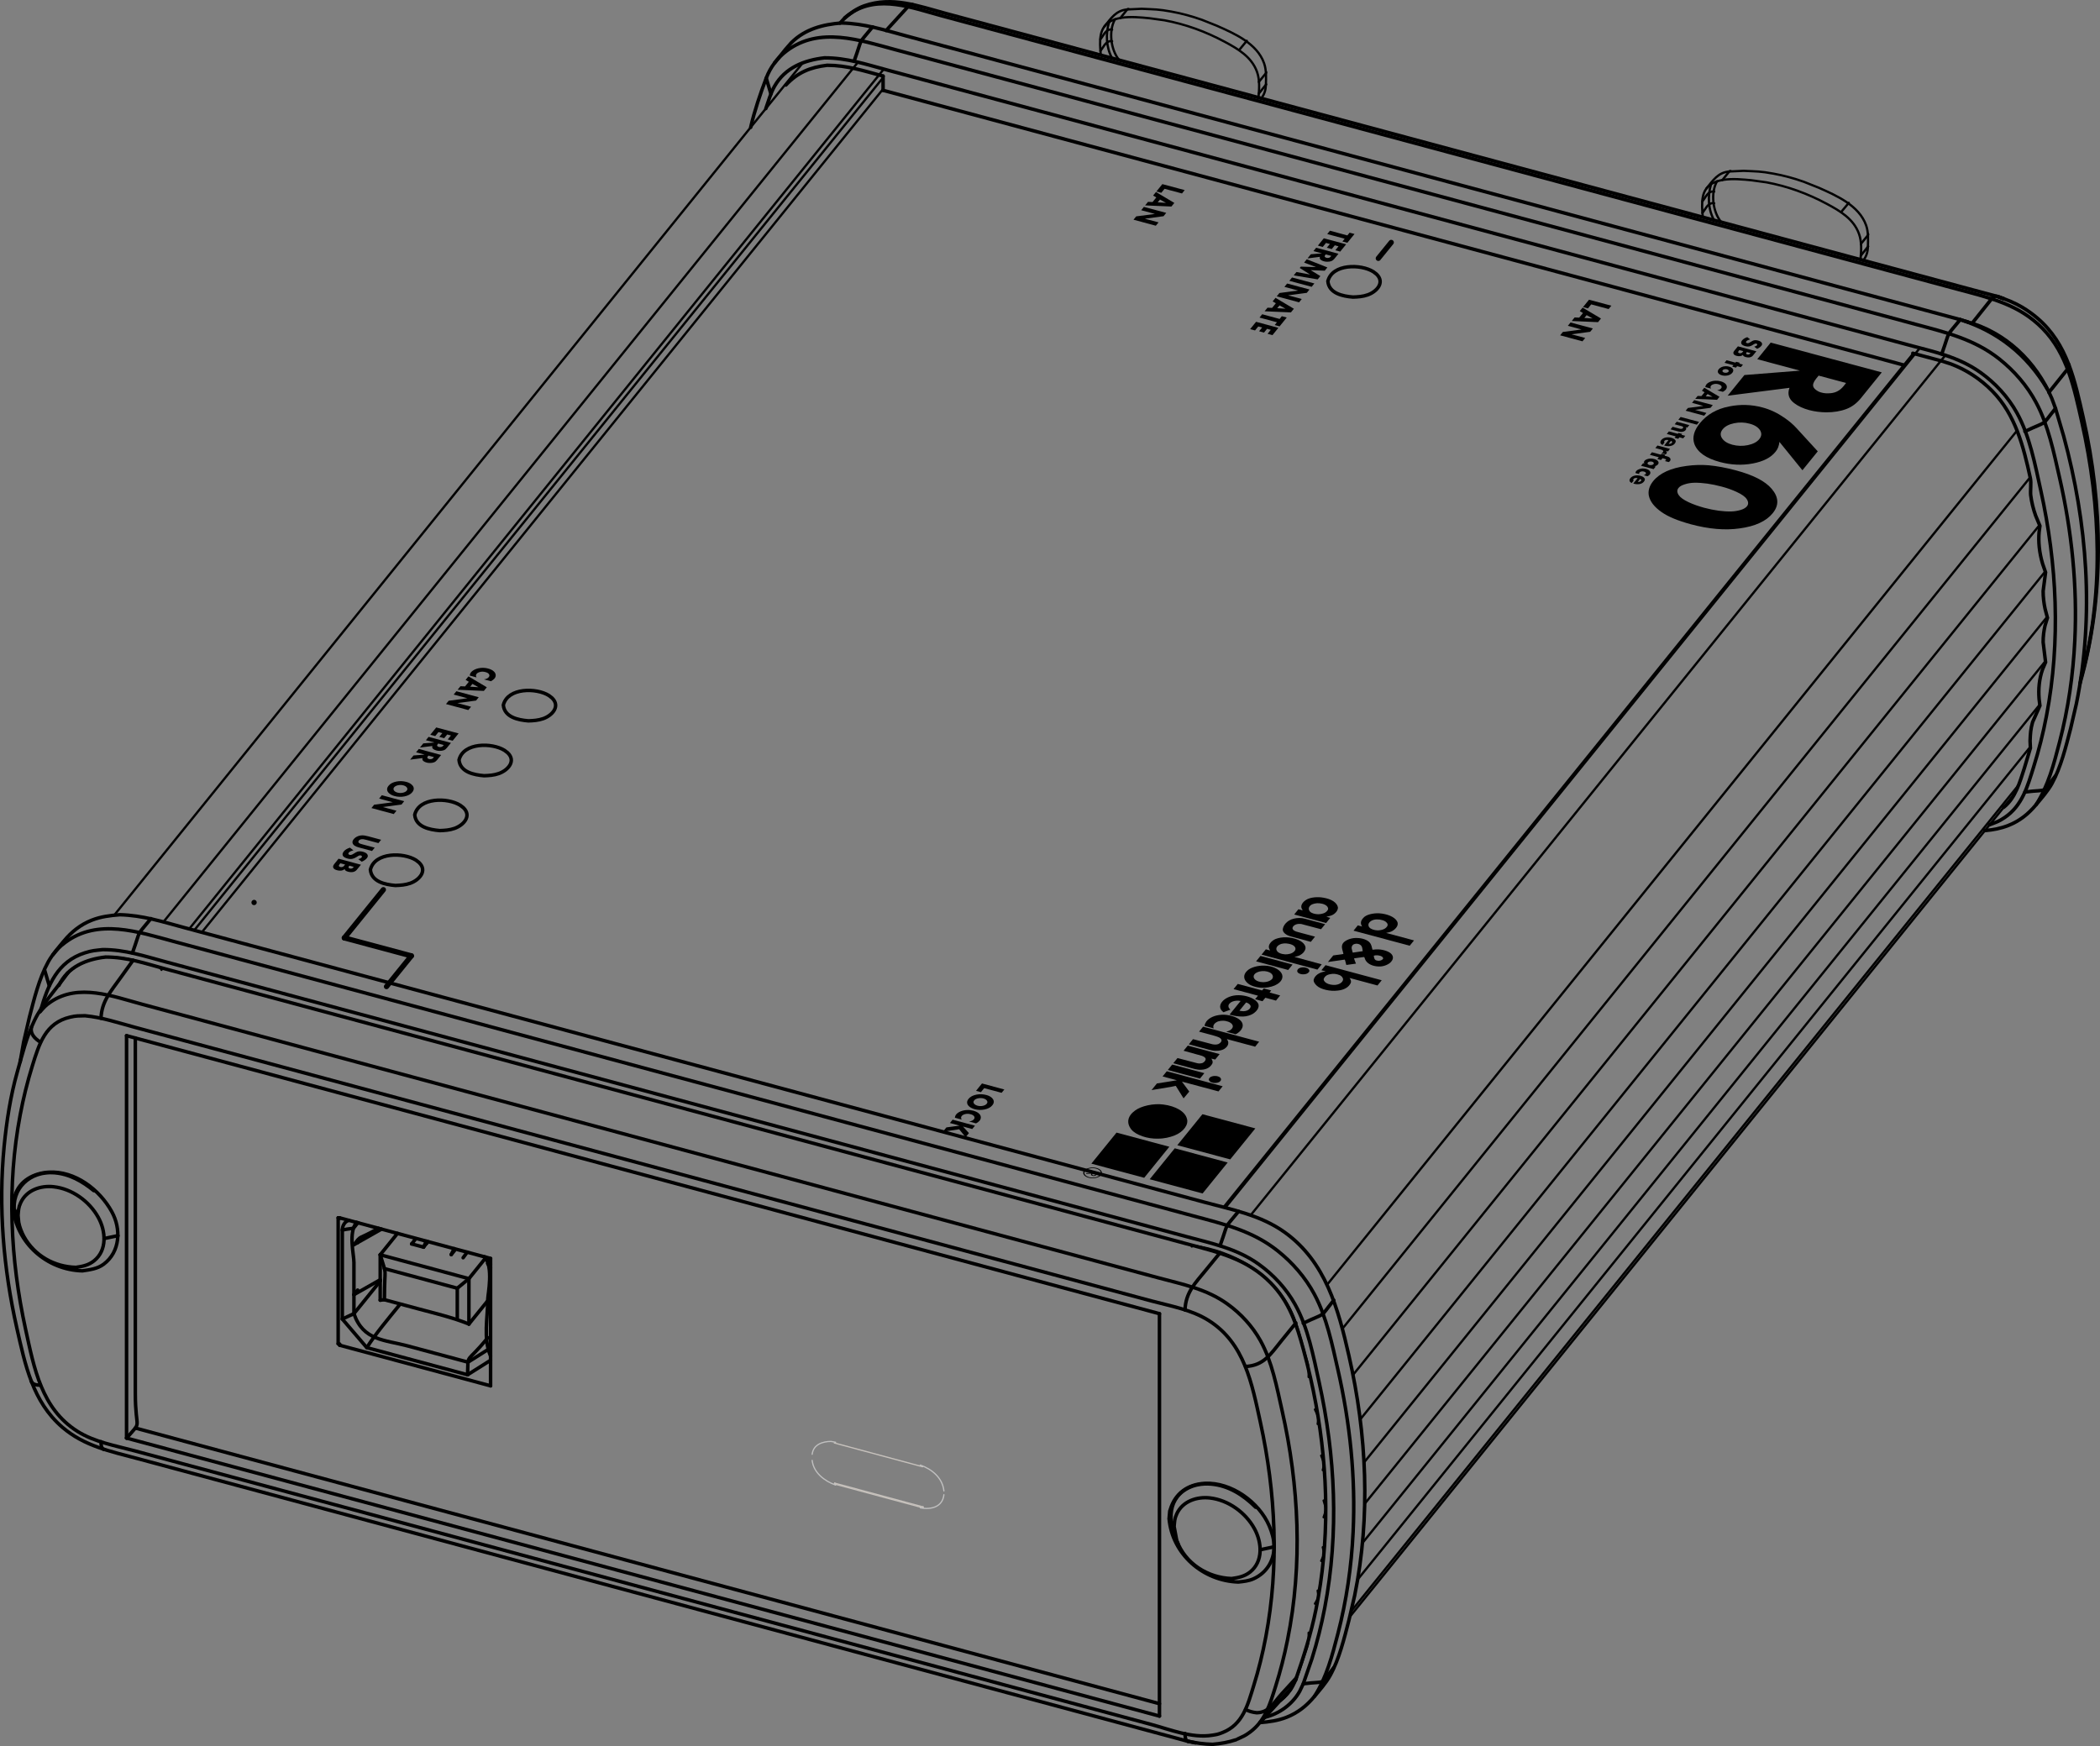 <?xml version="1.0" encoding="utf-8"?>
<!DOCTYPE svg PUBLIC "-//W3C//DTD SVG 1.1//EN" "http://www.w3.org/Graphics/SVG/1.1/DTD/svg11.dtd">
<!-- Generator: PTC Arbortext IsoDraw 7.3 -->
<svg id="Standardebene" width="100%" height="100%" viewBox="0 0 120.138 99.912"
 xmlns="http://www.w3.org/2000/svg" xmlns:xlink="http://www.w3.org/1999/xlink"
 xmlns:itedo="http://www.itedo.com/svgfilter/1.0" xmlns:extra="http://www.itedo.com/svgfilter/1.0/extra"
 xmlns:_DEFAULT_DTD_="http://www.itedo.com/svgfilter/1.0/DTD/_DEFAULT_DTD_"
 fill-rule="evenodd" clip-rule="evenodd" stroke="#000000" stroke-linecap="round" fill="none" xml:space="preserve">
 <rect x="0" y="0" width="120.138" height="99.912" fill="#808080" stroke="none"/>
 <line stroke-width="0.3" x1="14.534" y1="51.642" x2="14.537" y2="51.639"/>
 <path stroke="none" fill="#000000" d="M28.085 38.981L28.085 38.981C28.085 38.981 28.085 38.981 27.686 38.875 27.815 38.856 27.907 38.814 27.96 38.747 28.007 38.689 28.012 38.631 27.972 38.573 27.937 38.521 27.87 38.482 27.768 38.456 27.66 38.426 27.556 38.423 27.457 38.451 27.37 38.475 27.304 38.509 27.265 38.56 27.216 38.621 27.216 38.689 27.263 38.762 27.263 38.762 27.263 38.762 26.87 38.655 26.882 38.603 26.891 38.566 26.9 38.542 26.911 38.518 26.925 38.494 26.948 38.468 27.001 38.401 27.085 38.344 27.193 38.296 27.31 38.247 27.434 38.22 27.567 38.215 27.687 38.209 27.809 38.222 27.928 38.255 28.06 38.29 28.166 38.341 28.24 38.408 28.312 38.47 28.352 38.542 28.358 38.621 28.364 38.694 28.341 38.762 28.289 38.826 28.246 38.878 28.178 38.929 28.085 38.981L28.085 38.981 28.085 38.981z"/>
 <path stroke="none" fill="#000000" d="M26.899 39.292L26.899 39.292 27.371 39.323 27.028 39.133 26.82 39.012 26.638 38.902 26.8 38.701 27.85 39.326 27.681 39.534 26.178 39.468 26.344 39.265 26.606 39.277 26.606 39.277 26.82 39.012 27.028 39.133 26.899 39.292 26.899 39.292z"/>
 <path stroke="none" fill="#000000" d="M26.109 39.552L26.109 39.552 27.388 39.896 27.234 40.087 26.166 40.229 26.949 40.439 26.792 40.63 25.515 40.287 25.669 40.097 26.737 39.954 25.954 39.744 26.109 39.552 26.109 39.552z"/>
 <path stroke="none" fill="#000000" d="M25.615 42.31L25.615 42.31 25.8 42.084 25.585 42.027 25.411 42.24 25.132 42.165 25.306 41.951 25.083 41.89 24.899 42.118 24.617 42.043 24.957 41.625 26.236 41.966 25.896 42.386 25.615 42.31 25.615 42.31z"/>
 <path stroke="none" fill="#000000" d="M25.071 42.545L25.071 42.545C25.071 42.545 25.071 42.545 25.042 42.581 25.042 42.581 25.042 42.581 24.856 42.487 24.856 42.487 24.856 42.487 24.365 42.356 24.365 42.356 24.365 42.356 24.519 42.164 24.519 42.164 24.519 42.164 25.798 42.508 25.798 42.508 25.798 42.508 25.556 42.804 25.51 42.862 25.454 42.905 25.391 42.929 25.323 42.954 25.245 42.966 25.158 42.966 25.089 42.966 25.025 42.959 24.964 42.942 24.893 42.923 24.835 42.896 24.789 42.862 24.728 42.814 24.71 42.755 24.736 42.686L24.736 42.686 24.736 42.686C24.736 42.686 24.736 42.686 24.024 42.776 24.024 42.776 24.024 42.776 24.216 42.537 24.216 42.537 24.216 42.537 24.856 42.487 24.856 42.487 24.856 42.487 25.042 42.581 25.013 42.616 25.001 42.646 25.01 42.671 25.015 42.686 25.027 42.7 25.047 42.715 25.064 42.725 25.083 42.734 25.105 42.74 25.135 42.749 25.172 42.75 25.21 42.746 25.271 42.741 25.32 42.715 25.359 42.664 25.359 42.664 25.359 42.664 25.388 42.631 25.388 42.631 25.388 42.631 25.071 42.545L25.071 42.545z"/>
 <path stroke="none" fill="#000000" d="M24.51 43.237L24.51 43.237C24.51 43.237 24.51 43.237 24.481 43.273 24.481 43.273 24.481 43.273 24.294 43.179 24.294 43.179 24.294 43.179 23.803 43.048 23.803 43.048 23.803 43.048 23.96 42.856 23.96 42.856 23.96 42.856 25.237 43.2 25.237 43.2 25.237 43.2 24.996 43.496 24.949 43.555 24.893 43.597 24.829 43.621 24.763 43.646 24.684 43.658 24.597 43.658 24.528 43.658 24.463 43.651 24.403 43.634 24.333 43.615 24.274 43.588 24.228 43.552 24.166 43.506 24.149 43.447 24.175 43.377L24.175 43.377 24.175 43.377C24.175 43.377 24.175 43.377 23.463 43.468 23.463 43.468 23.463 43.468 23.657 43.228 23.657 43.228 23.657 43.228 24.294 43.179 24.294 43.179 24.294 43.179 24.481 43.273 24.452 43.308 24.44 43.338 24.448 43.362 24.452 43.378 24.466 43.392 24.486 43.405 24.504 43.417 24.522 43.426 24.545 43.432 24.576 43.439 24.611 43.442 24.649 43.439 24.708 43.433 24.759 43.405 24.797 43.356 24.797 43.356 24.797 43.356 24.826 43.322 24.826 43.322 24.826 43.322 24.51 43.237L24.51 43.237z"/>
 <path stroke="none" fill="#000000" d="M23.268 45.241L23.268 45.241C23.314 45.185 23.318 45.127 23.28 45.067 23.242 45.009 23.175 44.966 23.079 44.939 22.978 44.912 22.876 44.909 22.771 44.932 22.67 44.953 22.596 44.993 22.548 45.049 22.503 45.107 22.498 45.164 22.536 45.225 22.573 45.283 22.641 45.326 22.74 45.353 22.841 45.38 22.943 45.381 23.044 45.36 23.044 45.36 23.044 45.36 23.132 45.572 22.945 45.607 22.76 45.601 22.579 45.552 22.454 45.52 22.353 45.47 22.277 45.406 22.193 45.338 22.149 45.262 22.146 45.179 22.14 45.107 22.17 45.033 22.23 44.96 22.329 44.838 22.48 44.759 22.684 44.719 22.871 44.683 23.06 44.691 23.25 44.741 23.37 44.774 23.466 44.822 23.539 44.886 23.623 44.956 23.669 45.03 23.67 45.112 23.675 45.185 23.646 45.256 23.589 45.328L23.589 45.328 23.589 45.328C23.489 45.451 23.338 45.533 23.132 45.572 23.132 45.572 23.132 45.572 23.044 45.36 23.147 45.338 23.222 45.298 23.268 45.241L23.268 45.241 23.268 45.241z"/>
 <path stroke="none" fill="#000000" d="M21.844 45.503L21.844 45.503 23.123 45.847 22.968 46.037 21.9 46.179 22.682 46.39 22.527 46.581 21.25 46.237 21.403 46.046 22.472 45.905 21.689 45.695 21.844 45.503 21.844 45.503z"/>
 <path stroke="none" fill="#000000" d="M21.649 48.243L21.649 48.243C21.649 48.243 21.649 48.243 20.957 48.058 20.87 48.036 20.812 48.021 20.785 48.02 20.725 48.014 20.672 48.018 20.625 48.034 20.583 48.048 20.55 48.07 20.527 48.098 20.501 48.133 20.493 48.167 20.509 48.2 20.522 48.231 20.559 48.256 20.615 48.279 20.638 48.287 20.681 48.301 20.746 48.317 20.746 48.317 20.746 48.317 21.439 48.503 21.439 48.503 21.439 48.503 21.283 48.694 21.283 48.694 21.283 48.694 20.547 48.496 20.425 48.463 20.338 48.429 20.288 48.393 20.21 48.338 20.17 48.274 20.164 48.206 20.158 48.145 20.184 48.082 20.236 48.017 20.297 47.942 20.376 47.887 20.477 47.847 20.588 47.802 20.71 47.789 20.846 47.807 20.902 47.814 20.977 47.831 21.068 47.854 21.068 47.854 21.068 47.854 21.804 48.052 21.804 48.052 21.804 48.052 21.649 48.243L21.649 48.243z"/>
 <path stroke="none" fill="#000000" d="M20.696 49.308L20.696 49.308C20.696 49.308 20.696 49.308 20.501 49.164 20.591 49.137 20.653 49.103 20.689 49.061 20.71 49.034 20.713 49.009 20.701 48.987 20.689 48.969 20.669 48.957 20.641 48.95 20.617 48.942 20.593 48.942 20.565 48.951 20.533 48.959 20.506 48.97 20.48 48.987 20.461 48.999 20.432 49.017 20.393 49.042 20.312 49.095 20.233 49.128 20.155 49.143 20.073 49.159 19.983 49.155 19.887 49.128 19.739 49.088 19.649 49.033 19.614 48.963 19.579 48.887 19.596 48.807 19.667 48.719 19.739 48.628 19.856 48.557 20.018 48.503 20.018 48.503 20.018 48.503 20.219 48.656 20.086 48.689 19.998 48.734 19.952 48.789 19.925 48.823 19.92 48.853 19.94 48.875 19.954 48.896 19.975 48.908 20.004 48.917 20.047 48.926 20.091 48.921 20.14 48.901 20.161 48.89 20.196 48.871 20.245 48.841 20.338 48.78 20.41 48.743 20.46 48.728 20.548 48.704 20.649 48.707 20.762 48.737 20.896 48.774 20.981 48.826 21.021 48.899 21.057 48.965 21.047 49.033 20.99 49.103 20.925 49.182 20.827 49.253 20.696 49.308L20.696 49.308 20.696 49.308z"/>
 <path stroke="none" fill="#000000" d="M19.99 49.534L19.99 49.534C19.99 49.534 19.99 49.534 19.96 49.57 19.937 49.6 19.929 49.627 19.94 49.648 19.951 49.667 19.975 49.683 20.013 49.694 20.013 49.694 20.013 49.694 19.916 49.881 19.844 49.862 19.792 49.837 19.759 49.807 19.737 49.786 19.724 49.761 19.719 49.729 19.719 49.729 19.719 49.729 19.606 49.601 19.629 49.591 19.649 49.579 19.664 49.561 19.678 49.548 19.693 49.53 19.71 49.509 19.71 49.509 19.71 49.509 19.742 49.469 19.742 49.469 19.742 49.469 19.472 49.396L19.472 49.396C19.472 49.396 19.472 49.396 19.437 49.439 19.403 49.481 19.387 49.515 19.385 49.539 19.385 49.552 19.393 49.567 19.407 49.579 19.42 49.591 19.44 49.601 19.466 49.609 19.518 49.622 19.565 49.621 19.606 49.601 19.606 49.601 19.606 49.601 19.719 49.729 19.664 49.773 19.609 49.799 19.556 49.811 19.474 49.826 19.382 49.822 19.277 49.793 19.175 49.767 19.106 49.723 19.074 49.667 19.038 49.601 19.053 49.527 19.121 49.442 19.121 49.442 19.121 49.442 19.368 49.136L19.368 49.136C19.368 49.136 19.368 49.136 20.649 49.479 20.649 49.479 20.649 49.479 20.417 49.764 20.361 49.832 20.291 49.875 20.204 49.895 20.114 49.912 20.019 49.908 19.916 49.881 19.916 49.881 19.916 49.881 20.013 49.694 20.05 49.704 20.086 49.704 20.121 49.695 20.157 49.688 20.185 49.667 20.21 49.637 20.21 49.637 20.21 49.637 20.239 49.603 20.239 49.603 20.239 49.603 19.99 49.534L19.99 49.534z"/>
 <path stroke="none" fill="#000000" d="M76.927 13.66L76.927 13.66 75.929 13.393 76.084 13.201 77.081 13.47 77.209 13.314 77.489 13.388 77.079 13.894 76.798 13.818 76.927 13.66 76.927 13.66z"/>
 <path stroke="none" fill="#000000" d="M76.391 14.321L76.391 14.321 76.575 14.093 76.361 14.037 76.188 14.252 75.906 14.176 76.081 13.961 75.858 13.901 75.674 14.13 75.394 14.054 75.733 13.635 77.012 13.978 76.671 14.397 76.391 14.321 76.391 14.321z"/>
 <path stroke="none" fill="#000000" d="M75.846 14.557L75.846 14.557C75.846 14.557 75.846 14.557 75.817 14.592 75.817 14.592 75.817 14.592 75.631 14.497 75.631 14.497 75.631 14.497 75.14 14.368 75.14 14.368 75.14 14.368 75.295 14.176 75.295 14.176 75.295 14.176 76.573 14.519 76.573 14.519 76.573 14.519 76.332 14.816 76.284 14.875 76.228 14.916 76.165 14.941 76.099 14.965 76.021 14.977 75.933 14.977 75.864 14.977 75.799 14.97 75.739 14.952 75.67 14.933 75.611 14.907 75.564 14.872 75.503 14.824 75.484 14.766 75.512 14.696L75.512 14.696 75.512 14.696C75.512 14.696 75.512 14.696 74.799 14.787 74.799 14.787 74.799 14.787 74.992 14.548 74.992 14.548 74.992 14.548 75.631 14.497 75.631 14.497 75.631 14.497 75.817 14.592 75.787 14.628 75.777 14.659 75.784 14.682 75.79 14.696 75.802 14.711 75.822 14.725 75.84 14.737 75.859 14.746 75.881 14.752 75.912 14.76 75.947 14.762 75.986 14.757 76.045 14.753 76.093 14.725 76.134 14.676 76.134 14.676 76.134 14.676 76.162 14.641 76.162 14.641 76.162 14.641 75.846 14.557L75.846 14.557z"/>
 <path stroke="none" fill="#000000" d="M74.76 14.835L74.76 14.835 75.938 15.303 75.786 15.49 74.983 15.457 75.537 15.798 75.382 15.987 74.013 15.756 74.168 15.564 74.948 15.708 74.356 15.333 74.418 15.256 75.292 15.284 74.606 15.025 74.76 14.835 74.76 14.835z"/>
 <path stroke="none" fill="#000000" d="M75.039 16.411L75.039 16.411 73.76 16.068 73.915 15.878 75.194 16.219 75.039 16.411 75.039 16.411z"/>
 <path stroke="none" fill="#000000" d="M73.635 16.224L73.635 16.224 74.914 16.565 74.759 16.757 73.691 16.899 74.472 17.109 74.319 17.3 73.04 16.957 73.194 16.766 74.263 16.625 73.48 16.414 73.635 16.224 73.635 16.224z"/>
 <path stroke="none" fill="#000000" d="M73.069 17.635L73.069 17.635 73.542 17.664 73.2 17.475 72.989 17.353 72.807 17.245 72.971 17.042 74.021 17.667 73.852 17.876 72.347 17.811 72.513 17.606 72.775 17.618 72.775 17.618 72.989 17.353 73.2 17.475 73.069 17.635 73.069 17.635z"/>
 <path stroke="none" fill="#000000" d="M73.052 18.44L73.052 18.44 72.054 18.172 72.209 17.981 73.206 18.25 73.332 18.092 73.614 18.169 73.204 18.675 72.924 18.599 73.052 18.44 73.052 18.44z"/>
 <path stroke="none" fill="#000000" d="M72.516 19.1L72.516 19.1 72.7 18.873 72.486 18.815 72.313 19.032 72.031 18.955 72.206 18.74 71.983 18.681 71.799 18.908 71.519 18.833 71.858 18.414 73.135 18.759 72.796 19.176 72.516 19.1 72.516 19.1z"/>
 <path stroke="none" fill="#000000" d="M100.522 19.96L100.522 19.96C100.522 19.96 100.522 19.96 100.358 19.838 100.435 19.818 100.486 19.789 100.515 19.754 100.533 19.731 100.536 19.713 100.525 19.695 100.516 19.678 100.498 19.669 100.475 19.661 100.456 19.657 100.435 19.657 100.414 19.663 100.388 19.67 100.364 19.679 100.341 19.693 100.326 19.702 100.302 19.718 100.269 19.739 100.203 19.783 100.138 19.811 100.073 19.823 100.004 19.835 99.93 19.832 99.852 19.809 99.73 19.777 99.653 19.731 99.625 19.673 99.594 19.611 99.609 19.544 99.668 19.471 99.73 19.396 99.826 19.336 99.959 19.292 99.959 19.292 99.959 19.292 100.126 19.42 100.016 19.448 99.942 19.484 99.906 19.53 99.882 19.557 99.879 19.582 99.894 19.602 99.906 19.617 99.924 19.628 99.947 19.635 99.983 19.643 100.021 19.64 100.061 19.621 100.078 19.614 100.108 19.597 100.147 19.571 100.224 19.521 100.284 19.49 100.326 19.478 100.399 19.458 100.481 19.461 100.575 19.486 100.686 19.515 100.757 19.561 100.79 19.62 100.82 19.675 100.811 19.731 100.765 19.789 100.71 19.856 100.631 19.913 100.522 19.96L100.522 19.96 100.522 19.96z"/>
 <path stroke="none" fill="#000000" d="M99.936 20.147L99.936 20.147C99.936 20.147 99.936 20.147 99.912 20.176 99.893 20.201 99.887 20.222 99.896 20.24 99.905 20.257 99.924 20.271 99.956 20.278 99.956 20.278 99.956 20.278 99.876 20.434 99.816 20.417 99.772 20.396 99.745 20.371 99.727 20.356 99.715 20.333 99.712 20.307 99.712 20.307 99.712 20.307 99.618 20.202 99.638 20.193 99.653 20.182 99.667 20.17 99.677 20.158 99.689 20.143 99.706 20.126 99.706 20.126 99.706 20.126 99.73 20.092 99.73 20.092 99.73 20.092 99.507 20.033L99.507 20.033C99.507 20.033 99.507 20.033 99.478 20.068 99.45 20.103 99.436 20.131 99.436 20.15 99.435 20.161 99.441 20.172 99.453 20.184 99.465 20.195 99.481 20.202 99.503 20.208 99.546 20.219 99.584 20.217 99.618 20.202 99.618 20.202 99.618 20.202 99.712 20.307 99.667 20.344 99.62 20.367 99.576 20.376 99.509 20.388 99.433 20.385 99.346 20.361 99.26 20.338 99.204 20.303 99.179 20.256 99.147 20.202 99.159 20.14 99.216 20.071 99.216 20.071 99.216 20.071 99.423 19.817L99.423 19.817C99.423 19.817 99.423 19.817 100.481 20.1 100.481 20.1 100.481 20.1 100.29 20.336 100.245 20.393 100.186 20.429 100.112 20.445 100.04 20.46 99.962 20.457 99.876 20.434 99.876 20.434 99.876 20.434 99.956 20.278 99.986 20.286 100.016 20.288 100.046 20.28 100.075 20.272 100.099 20.257 100.12 20.231 100.12 20.231 100.12 20.231 100.143 20.202 100.143 20.202 100.143 20.202 99.936 20.147L99.936 20.147z"/>
 <path stroke="none" fill="#000000" d="M99.167 20.896L99.167 20.896 98.658 20.76 98.775 20.612 99.284 20.75 99.323 20.701 99.536 20.757 99.496 20.806 99.712 20.864 99.593 21.01 99.378 20.954 99.311 21.036 99.097 20.98 99.167 20.896 99.167 20.896z"/>
 <path stroke="none" fill="#000000" d="M98.885 21.271L98.885 21.271C98.905 21.245 98.906 21.219 98.89 21.193 98.873 21.164 98.841 21.146 98.798 21.134 98.751 21.12 98.703 21.12 98.656 21.129 98.608 21.14 98.575 21.157 98.552 21.184 98.533 21.21 98.53 21.236 98.548 21.263 98.564 21.289 98.596 21.309 98.641 21.321 98.688 21.333 98.736 21.335 98.781 21.326 98.781 21.326 98.781 21.326 98.817 21.487 98.715 21.507 98.614 21.503 98.515 21.477 98.397 21.445 98.322 21.394 98.287 21.324 98.257 21.262 98.272 21.193 98.331 21.12 98.37 21.074 98.421 21.036 98.489 21.004 98.552 20.975 98.626 20.96 98.71 20.954 98.781 20.951 98.853 20.96 98.926 20.98 99.037 21.009 99.109 21.059 99.144 21.129 99.162 21.164 99.165 21.202 99.15 21.243 99.141 21.274 99.126 21.303 99.103 21.33L99.103 21.33 99.103 21.33C99.037 21.413 98.941 21.464 98.817 21.487 98.817 21.487 98.817 21.487 98.781 21.326 98.828 21.315 98.862 21.297 98.885 21.271L98.885 21.271 98.885 21.271z"/>
 <path stroke="none" fill="#000000" d="M98.563 22.42L98.563 22.42C98.563 22.42 98.563 22.42 98.233 22.332 98.34 22.315 98.417 22.28 98.46 22.225 98.5 22.178 98.504 22.129 98.471 22.082 98.441 22.039 98.385 22.007 98.301 21.984 98.212 21.96 98.125 21.958 98.043 21.98 97.971 22 97.918 22.03 97.885 22.071 97.843 22.121 97.843 22.178 97.885 22.237 97.885 22.237 97.885 22.237 97.558 22.15 97.566 22.106 97.575 22.076 97.582 22.056 97.59 22.038 97.603 22.018 97.621 21.995 97.667 21.939 97.734 21.891 97.826 21.853 97.923 21.812 98.025 21.789 98.135 21.786 98.236 21.78 98.334 21.792 98.433 21.818 98.543 21.847 98.631 21.89 98.694 21.946 98.753 21.998 98.784 22.056 98.79 22.121 98.795 22.181 98.775 22.237 98.733 22.292 98.697 22.335 98.641 22.376 98.563 22.42L98.563 22.42 98.563 22.42z"/>
 <path stroke="none" fill="#000000" d="M97.582 22.678L97.582 22.678 97.972 22.704 97.689 22.547 97.516 22.446 97.364 22.355 97.501 22.187 98.37 22.704 98.23 22.878 96.983 22.824 97.12 22.655 97.337 22.664 97.337 22.664 97.516 22.446 97.689 22.547 97.582 22.678 97.582 22.678z"/>
 <path stroke="none" fill="#000000" d="M96.927 22.894L96.927 22.894 97.986 23.178 97.858 23.336 96.974 23.454 97.621 23.628 97.493 23.786 96.433 23.501 96.563 23.344 97.447 23.227 96.799 23.051 96.927 22.894 96.927 22.894z"/>
 <path stroke="none" fill="#000000" d="M97.076 24.3L97.076 24.3 96.018 24.016 96.146 23.859 97.204 24.143 97.076 24.3 97.076 24.3z"/>
 <path stroke="none" fill="#000000" d="M96.644 24.324L96.644 24.324C96.644 24.324 96.644 24.324 96.525 24.471 96.525 24.471 96.525 24.471 96.435 24.446 96.456 24.472 96.466 24.495 96.469 24.513 96.474 24.542 96.46 24.574 96.433 24.608 96.393 24.658 96.334 24.69 96.257 24.705 96.212 24.714 96.17 24.718 96.129 24.711 96.1 24.707 96.067 24.701 96.028 24.692 96.028 24.692 96.028 24.692 95.57 24.568 95.57 24.568 95.57 24.568 95.688 24.422 95.688 24.422 95.688 24.422 96.054 24.519 96.108 24.535 96.149 24.542 96.173 24.541 96.195 24.541 96.216 24.536 96.236 24.527 96.254 24.518 96.268 24.507 96.277 24.498 96.296 24.472 96.298 24.446 96.278 24.422 96.265 24.407 96.236 24.393 96.191 24.381 96.191 24.381 96.191 24.381 95.805 24.277 95.805 24.277 95.805 24.277 95.924 24.131 95.924 24.131 95.924 24.131 96.644 24.324L96.644 24.324z"/>
 <path stroke="none" fill="#000000" d="M95.865 24.968L95.865 24.968 95.356 24.832 95.475 24.684 95.983 24.821 96.022 24.772 96.234 24.829 96.195 24.878 96.412 24.937 96.293 25.082 96.076 25.024 96.01 25.109 95.798 25.051 95.865 24.968 95.865 24.968z"/>
 <path stroke="none" fill="#000000" d="M95.46 25.396L95.46 25.396C95.489 25.399 95.518 25.399 95.543 25.394 95.543 25.394 95.543 25.394 95.594 25.513 95.506 25.535 95.408 25.536 95.302 25.516 95.275 25.51 95.24 25.503 95.203 25.492L95.203 25.492 95.203 25.492C95.203 25.492 95.203 25.492 95.451 25.184 95.343 25.155 95.265 25.172 95.218 25.231 95.2 25.253 95.194 25.272 95.203 25.291 95.203 25.291 95.215 25.309 95.227 25.321 95.227 25.321 95.227 25.321 95.112 25.461 95.066 25.437 95.034 25.414 95.015 25.39 94.99 25.359 94.98 25.327 94.986 25.292 94.992 25.254 95.009 25.217 95.037 25.182 95.099 25.106 95.186 25.056 95.299 25.033 95.4 25.015 95.504 25.018 95.612 25.048 95.691 25.068 95.753 25.099 95.799 25.137 95.885 25.205 95.888 25.286 95.811 25.382 95.759 25.446 95.686 25.49 95.594 25.513 95.594 25.513 95.594 25.513 95.543 25.394 95.588 25.385 95.623 25.367 95.644 25.341 95.665 25.315 95.668 25.289 95.65 25.265 95.64 25.251 95.623 25.239 95.596 25.228 95.596 25.228 95.596 25.228 95.46 25.396L95.46 25.396z"/>
 <path stroke="none" fill="#000000" d="M95.54 25.684L95.54 25.684C95.54 25.684 95.54 25.684 95.421 25.832 95.421 25.832 95.421 25.832 95.305 25.8 95.34 25.832 95.358 25.864 95.355 25.896 95.353 25.92 95.343 25.946 95.322 25.971 95.322 25.971 95.308 25.986 95.296 25.998 95.296 25.998 95.296 25.998 95.054 25.934 95.087 25.917 95.112 25.899 95.129 25.878 95.155 25.847 95.159 25.817 95.141 25.791 95.131 25.774 95.114 25.76 95.093 25.751 95.072 25.74 95.045 25.731 95.01 25.722 95.01 25.722 95.01 25.722 94.701 25.638 94.701 25.638 94.701 25.638 94.82 25.492 94.82 25.492 94.82 25.492 95.54 25.684L95.54 25.684z"/>
 <path stroke="none" fill="#000000" d="M94.896 26.163L94.896 26.163C94.896 26.163 94.896 26.163 94.388 26.025 94.388 26.025 94.388 26.025 94.506 25.879 94.506 25.879 94.506 25.879 95.015 26.016 95.015 26.016 95.015 26.016 95.057 25.963 95.057 25.963 95.057 25.963 95.269 26.021 95.269 26.021 95.269 26.021 95.227 26.074 95.227 26.074 95.227 26.074 95.334 26.103 95.4 26.12 95.447 26.138 95.475 26.155 95.527 26.185 95.557 26.224 95.566 26.269 95.575 26.309 95.566 26.347 95.537 26.382 95.519 26.403 95.493 26.422 95.459 26.44 95.459 26.44 95.459 26.44 95.236 26.379 95.271 26.364 95.293 26.349 95.305 26.335 95.314 26.323 95.316 26.309 95.31 26.294 95.304 26.282 95.286 26.271 95.256 26.26 95.243 26.257 95.224 26.251 95.198 26.243 95.198 26.243 95.198 26.243 95.108 26.219 95.108 26.219 95.108 26.219 95.025 26.323 95.025 26.323 95.025 26.323 94.813 26.265 94.813 26.265 94.813 26.265 94.896 26.163L94.896 26.163z"/>
 <path stroke="none" fill="#000000" d="M94.596 26.554C94.596 26.554 94.596 26.554 94.65 26.678 94.65 26.678 94.65 26.678 94.719 26.698L94.719 26.698C94.719 26.698 94.719 26.698 94.602 26.844 94.602 26.844 94.602 26.844 93.882 26.652 93.882 26.652 93.882 26.652 94 26.504 94 26.504 94 26.504 94.079 26.525 94.036 26.477 94.037 26.425 94.081 26.37 94.108 26.335 94.15 26.306 94.207 26.283 94.269 26.257 94.337 26.242 94.414 26.239 94.486 26.236 94.56 26.245 94.635 26.265 94.757 26.297 94.835 26.349 94.87 26.417 94.896 26.472 94.888 26.524 94.849 26.574 94.82 26.609 94.781 26.637 94.733 26.657 94.712 26.664 94.686 26.672 94.65 26.678 94.65 26.678 94.65 26.678 94.596 26.554L94.596 26.554C94.617 26.528 94.62 26.503 94.602 26.475 94.587 26.448 94.555 26.428 94.513 26.417 94.466 26.405 94.42 26.403 94.371 26.413 94.325 26.422 94.29 26.44 94.269 26.466 94.248 26.493 94.245 26.519 94.263 26.548 94.281 26.574 94.311 26.594 94.356 26.606 94.403 26.617 94.447 26.618 94.495 26.609 94.543 26.599 94.576 26.58 94.596 26.554L94.596 26.554 94.596 26.554z"/>
 <path stroke="none" fill="#000000" d="M94.248 27.251L94.248 27.251C94.248 27.251 94.248 27.251 94.034 27.193 94.084 27.176 94.12 27.155 94.141 27.129 94.167 27.099 94.168 27.068 94.147 27.039 94.129 27.013 94.096 26.995 94.048 26.983 93.996 26.969 93.947 26.968 93.9 26.978 93.85 26.99 93.816 27.01 93.793 27.036 93.771 27.064 93.766 27.094 93.778 27.126 93.778 27.126 93.778 27.126 93.563 27.068 93.563 27.027 93.578 26.989 93.606 26.954 93.641 26.911 93.692 26.876 93.763 26.85 93.891 26.798 94.027 26.792 94.168 26.829 94.287 26.861 94.364 26.911 94.399 26.981 94.429 27.042 94.42 27.103 94.37 27.164 94.34 27.199 94.301 27.228 94.248 27.251L94.248 27.251 94.248 27.251z"/>
 <path stroke="none" fill="#000000" d="M93.694 27.574L93.694 27.574C93.724 27.577 93.751 27.576 93.778 27.571 93.778 27.571 93.778 27.571 93.828 27.692 93.739 27.711 93.641 27.713 93.537 27.693 93.51 27.687 93.475 27.681 93.436 27.67L93.436 27.67 93.436 27.67C93.436 27.67 93.436 27.67 93.686 27.362 93.578 27.335 93.5 27.349 93.453 27.408 93.433 27.431 93.429 27.451 93.436 27.469 93.436 27.469 93.448 27.486 93.462 27.498 93.462 27.498 93.462 27.498 93.346 27.638 93.302 27.615 93.269 27.591 93.25 27.568 93.225 27.538 93.215 27.504 93.221 27.469 93.227 27.431 93.242 27.396 93.272 27.359 93.334 27.283 93.421 27.234 93.534 27.211 93.634 27.192 93.739 27.196 93.847 27.225 93.924 27.246 93.986 27.275 94.034 27.314 94.118 27.382 94.123 27.463 94.046 27.559 93.992 27.625 93.921 27.669 93.828 27.692 93.828 27.692 93.828 27.692 93.778 27.571 93.823 27.564 93.858 27.545 93.879 27.519 93.9 27.492 93.902 27.466 93.885 27.443 93.875 27.429 93.858 27.417 93.831 27.405 93.831 27.405 93.831 27.405 93.694 27.574L93.694 27.574z"/>
 <path stroke="none" fill="#000000" d="M104.04 21.493L104.04 21.493C104.04 21.493 104.04 21.493 103.897 21.67 103.897 21.67 103.897 21.67 102.971 21.208 102.971 21.208 102.971 21.208 100.531 20.554 100.531 20.554 100.531 20.554 101.299 19.603 101.299 19.603 101.299 19.603 107.655 21.307 107.655 21.307 107.655 21.307 106.456 22.788 106.219 23.077 105.947 23.283 105.632 23.402 105.293 23.532 104.909 23.594 104.471 23.594 104.132 23.589 103.813 23.548 103.512 23.469 103.161 23.375 102.87 23.242 102.64 23.065 102.334 22.832 102.242 22.539 102.375 22.192L102.375 22.192 102.375 22.192C102.375 22.192 102.375 22.192 98.835 22.643 98.835 22.643 98.835 22.643 99.796 21.46 99.796 21.46 99.796 21.46 102.971 21.208 102.971 21.208 102.971 21.208 103.897 21.67 103.751 21.853 103.697 22.001 103.736 22.121 103.76 22.196 103.822 22.266 103.924 22.336 104.007 22.394 104.103 22.44 104.21 22.464 104.364 22.507 104.54 22.518 104.731 22.498 105.03 22.472 105.272 22.336 105.471 22.092 105.471 22.092 105.471 22.092 105.611 21.914 105.611 21.914 105.611 21.914 104.04 21.493L104.04 21.493z"/>
 <path stroke="none" fill="#000000" d="M100.647 25.126L100.647 25.126C100.783 24.957 100.796 24.788 100.688 24.614 100.576 24.446 100.379 24.317 100.088 24.242 99.804 24.164 99.506 24.155 99.209 24.217 99.209 24.217 99.209 24.217 98.911 23.259 99.563 23.126 100.2 23.146 100.82 23.312 101.263 23.428 101.68 23.626 102.081 23.903 102.362 24.097 102.599 24.3 102.789 24.512 102.789 24.512 102.789 24.512 103.992 25.826L103.992 25.826C103.992 25.826 103.992 25.826 103.114 26.908 103.114 26.908 103.114 26.908 101.799 25.285 101.775 25.512 101.701 25.701 101.576 25.85 101.308 26.185 100.873 26.408 100.271 26.521 99.659 26.637 99.034 26.608 98.394 26.437 97.596 26.222 97.112 25.879 96.933 25.405 96.802 25.032 96.906 24.64 97.245 24.217 97.65 23.722 98.203 23.399 98.911 23.259 98.911 23.259 98.911 23.259 99.209 24.217 98.906 24.28 98.688 24.396 98.551 24.565 98.415 24.734 98.402 24.903 98.513 25.074 98.625 25.246 98.823 25.371 99.1 25.446 99.399 25.524 99.695 25.533 99.993 25.471 100.296 25.405 100.515 25.292 100.647 25.126L100.647 25.126 100.647 25.126z"/>
 <path stroke="none" fill="#000000" d="M99.939 28.972L99.939 28.972C100.034 28.853 100.031 28.716 99.927 28.559 99.84 28.422 99.647 28.286 99.352 28.149 99.1 28.03 98.811 27.926 98.498 27.844 97.915 27.687 97.388 27.615 96.921 27.623 96.727 27.628 96.546 27.658 96.373 27.716 96.373 27.716 96.373 27.716 96.48 26.661 96.918 26.599 97.34 26.591 97.748 26.623 98.236 26.669 98.754 26.765 99.304 26.913 100.299 27.178 100.981 27.53 101.353 27.966 101.763 28.446 101.784 28.914 101.415 29.364L101.415 29.364 101.415 29.364C101.043 29.824 100.411 30.117 99.513 30.237 98.683 30.353 97.762 30.274 96.739 30.001 95.995 29.798 95.43 29.568 95.052 29.298 94.644 29.013 94.403 28.702 94.329 28.373 94.272 28.088 94.355 27.806 94.573 27.533 94.95 27.07 95.587 26.78 96.48 26.661 96.48 26.661 96.48 26.661 96.373 27.716 96.206 27.768 96.091 27.835 96.025 27.922 95.93 28.038 95.933 28.173 96.037 28.33 96.129 28.468 96.319 28.603 96.611 28.74 96.868 28.859 97.162 28.963 97.492 29.054 98.07 29.207 98.587 29.277 99.051 29.265 99.237 29.26 99.424 29.228 99.596 29.175 99.757 29.125 99.87 29.054 99.939 28.972L99.939 28.972 99.939 28.972z"/>
 <path stroke="none" fill="#000000" d="M92.028 17.684L92.028 17.684 91.031 17.417 90.844 17.647 90.563 17.571 90.905 17.15 92.183 17.492 92.028 17.684 92.028 17.684z"/>
 <path stroke="none" fill="#000000" d="M90.638 18.193L90.638 18.193 91.111 18.222 90.769 18.033 90.558 17.913 90.376 17.801 90.54 17.6 91.59 18.225 91.421 18.434 89.918 18.368 90.082 18.164 90.344 18.175 90.344 18.175 90.558 17.913 90.769 18.033 90.638 18.193 90.638 18.193z"/>
 <path stroke="none" fill="#000000" d="M89.849 18.452L89.849 18.452 91.126 18.795 90.972 18.986 89.905 19.129 90.688 19.338 90.531 19.53 89.254 19.187 89.409 18.995 90.477 18.853 89.694 18.643 89.849 18.452 89.849 18.452z"/>
 <path stroke="none" fill="#000000" d="M67.62 11.07L67.62 11.07 66.623 10.803 66.436 11.032 66.156 10.958 66.496 10.535 67.775 10.878 67.62 11.07 67.62 11.07z"/>
 <path stroke="none" fill="#000000" d="M66.231 11.577L66.231 11.577 66.703 11.608 66.361 11.419 66.15 11.298 65.968 11.188 66.132 10.986 67.183 11.612 67.013 11.818 65.51 11.753 65.676 11.55 65.936 11.561 65.936 11.561 66.15 11.298 66.361 11.419 66.231 11.577 66.231 11.577z"/>
 <path stroke="none" fill="#000000" d="M65.441 11.839L65.441 11.839 66.719 12.18 66.564 12.372 65.496 12.515 66.28 12.724 66.123 12.916 64.846 12.571 65.001 12.381 66.069 12.24 65.286 12.029 65.441 11.839 65.441 11.839z"/>
 <path stroke="none" fill="#000000" d="M67.352 65.53L68.79 63.756 71.816 64.567 71.807 64.579 70.379 66.34 67.352 65.53 67.352 65.53 67.352 65.53z"/>
 <path stroke="none" fill="#000000" d="M65.772 67.477L67.207 65.706 70.234 66.519 68.799 68.29 65.772 67.477 65.772 67.477 65.772 67.477z"/>
 <path stroke="none" fill="#000000" d="M78.414 53.131C78.286 53.048 78.257 52.924 78.311 52.825L78.311 52.825C78.382 52.707 78.54 52.612 78.769 52.609L78.769 52.609C78.984 52.603 79.239 52.677 79.328 52.792L79.328 52.792C79.423 52.89 79.393 52.993 79.29 53.087L79.29 53.087C79.21 53.159 79.081 53.21 78.938 53.228 78.938 53.228 78.938 53.228 79.298 53.383L79.298 53.383C79.427 53.36 79.543 53.329 79.638 53.28L79.638 53.28C79.893 53.137 80.043 52.904 79.918 52.707L79.918 52.707C79.775 52.457 79.349 52.289 78.897 52.259L78.897 52.259C78.563 52.243 78.15 52.332 77.998 52.518L77.998 52.518C77.843 52.677 77.808 52.847 77.927 53.015L77.927 53.015C77.84 53 77.763 52.97 77.68 52.948L77.68 52.948C77.68 52.948 77.68 52.948 77.433 53.253 77.433 53.253 77.433 53.253 80.647 54.115 80.647 54.115 80.647 54.115 80.894 53.811L80.894 53.811C80.894 53.811 80.894 53.811 79.298 53.383 79.298 53.383 79.298 53.383 78.938 53.228L78.938 53.228C78.754 53.259 78.543 53.207 78.414 53.131L78.414 53.131 78.414 53.131z"/>
 <path stroke="none" fill="#000000" d="M75.891 56.255C75.775 56.192 75.695 56.075 75.739 55.987L75.739 55.987C75.781 55.878 75.899 55.777 76.093 55.744 76.093 55.744 76.093 55.744 75.843 55.584L75.843 55.584 75.835 55.585 75.835 55.585C75.445 55.634 75.227 55.828 75.159 56.037L75.159 56.037C75.123 56.158 75.218 56.302 75.335 56.405L75.335 56.405C75.56 56.613 76.099 56.737 76.522 56.682L76.522 56.682C76.918 56.646 77.161 56.473 77.265 56.265L77.265 56.265C77.319 56.164 77.278 56.057 77.207 55.96L77.207 55.96C77.207 55.96 77.207 55.96 78.804 56.389 78.804 56.389 78.804 56.389 79.046 56.09 79.046 56.09 79.046 56.09 75.831 55.228 75.831 55.228 75.831 55.228 75.596 55.518 75.596 55.518 75.596 55.518 75.843 55.584 75.843 55.584 75.843 55.584 76.093 55.744L76.093 55.744C76.275 55.698 76.471 55.728 76.628 55.793L76.628 55.793C76.769 55.847 76.846 55.968 76.834 56.06L76.834 56.06C76.813 56.201 76.638 56.334 76.391 56.356L76.391 56.356C76.216 56.368 76.012 56.329 75.891 56.255L75.891 56.255 75.891 56.255z"/>
 <path stroke="none" fill="#000000" d="M78.591 54.685C78.591 54.685 78.591 54.685 78.055 54.78L78.055 54.78C78.085 54.845 78.094 54.912 78.147 54.984L78.147 54.984C78.26 55.151 78.512 55.287 78.843 55.301L78.843 55.301C79.117 55.323 79.381 55.213 79.528 55.09L79.528 55.09C79.701 54.93 79.751 54.749 79.593 54.579L79.593 54.579C79.43 54.414 79.037 54.304 78.718 54.325L78.718 54.325C78.65 54.326 78.587 54.341 78.518 54.344L78.518 54.344C78.474 54.207 78.474 54.069 78.362 53.938L78.362 53.938C78.239 53.783 77.933 53.676 77.644 53.673L77.644 53.673C77.364 53.655 77.082 53.755 76.927 53.875L76.927 53.875C76.643 54.101 76.819 54.348 76.855 54.588 76.855 54.588 76.855 54.588 77.387 54.506 77.355 54.353 77.26 54.203 77.399 54.064L77.399 54.064C77.444 54.02 77.56 53.993 77.643 54L77.643 54C77.965 54.045 77.927 54.28 77.959 54.423L77.959 54.423 77.956 54.427C77.956 54.427 77.956 54.427 77.396 54.509L77.387 54.506 77.387 54.506C77.387 54.506 77.387 54.506 76.855 54.588L76.855 54.588C76.667 54.618 76.462 54.64 76.274 54.67L76.274 54.67C76.274 54.67 76.274 54.67 75.969 55.046 75.969 55.046 75.969 55.046 76.873 54.917L76.873 54.917C76.873 54.917 76.873 54.917 76.933 54.909L76.933 54.909C76.974 55.006 76.987 55.104 77.015 55.201L77.015 55.201C77.015 55.201 77.015 55.201 77.036 55.213L77.036 55.213C77.209 55.191 77.4 55.168 77.572 55.14L77.572 55.14C77.54 55.042 77.486 54.936 77.465 54.841L77.465 54.841C77.465 54.841 77.465 54.841 77.477 54.835 77.477 54.835 77.477 54.835 77.995 54.765L77.995 54.765C78.016 54.759 78.051 54.762 78.055 54.78 78.055 54.78 78.055 54.78 78.591 54.685 78.712 54.649 78.852 54.656 78.983 54.698L78.983 54.698C79.058 54.726 79.121 54.776 79.129 54.835L79.129 54.835C79.123 54.906 79.012 54.968 78.887 54.976L78.887 54.976C78.829 54.976 78.766 54.966 78.71 54.945L78.71 54.945C78.594 54.871 78.614 54.771 78.591 54.685L78.591 54.685 78.591 54.685z"/>
 <path stroke="none" fill="#000000" d="M70.2 59.46L70.189 59.465 70.189 59.465C70.338 59.652 70.278 59.872 70.031 60.024L70.031 60.024C69.861 60.125 69.575 60.154 69.353 60.109L69.353 60.109C69.353 60.109 69.353 60.109 69.168 60.067 69.168 60.067 69.168 60.067 68.01 59.756 68.01 59.756 68.01 59.756 68.251 59.46 68.251 59.46 68.251 59.46 69.359 59.752L69.359 59.752C69.471 59.773 69.588 59.783 69.697 59.743L69.697 59.743C69.811 59.691 69.908 59.584 69.876 59.502L69.876 59.502C69.841 59.362 69.615 59.31 69.424 59.253L69.424 59.253C69.424 59.253 69.424 59.253 68.597 59.031 68.597 59.031 68.597 59.031 68.828 58.746 68.828 58.746 68.828 58.746 72.034 59.606 72.034 59.606 72.034 59.606 71.804 59.892 71.804 59.892 71.804 59.892 70.2 59.46L70.2 59.46 70.2 59.46z"/>
 <path stroke="none" fill="#000000" d="M67.623 61.893C67.623 61.893 67.623 61.893 67.629 61.908L67.629 61.908C67.763 62.093 67.909 62.279 68.036 62.46L68.036 62.46C67.929 62.591 67.823 62.719 67.715 62.843L67.715 62.843 67.706 62.841 67.706 62.841C67.564 62.609 67.411 62.371 67.269 62.14L67.269 62.14C67.269 62.14 67.269 62.14 67.251 62.136 67.251 62.136 67.251 62.136 66.989 62.191L66.989 62.191C66.62 62.249 66.248 62.313 65.879 62.374L65.879 62.374C65.879 62.374 65.879 62.374 66.185 61.996L66.185 61.996C66.564 61.935 66.947 61.88 67.328 61.814L67.328 61.814C67.328 61.814 67.328 61.814 66.51 61.594 66.51 61.594 66.51 61.594 66.75 61.298 66.75 61.298 66.75 61.298 69.947 62.156 69.947 62.156 69.947 62.156 69.709 62.451 69.709 62.451 69.709 62.451 67.623 61.893L67.623 61.893 67.623 61.893z"/>
 <path stroke="none" fill="#000000" d="M66.263 65.153C65.655 65.18 64.974 64.944 64.724 64.631L64.724 64.631C64.43 64.262 64.496 63.862 64.938 63.543L64.938 63.543C65.286 63.283 65.99 63.125 66.554 63.201L66.554 63.201C67.26 63.292 67.793 63.597 67.903 64.01L67.903 64.01C68.012 64.353 67.703 64.769 67.203 64.968L67.203 64.968C66.939 65.076 66.581 65.156 66.263 65.153L66.263 65.153 66.263 65.153z"/>
 <path stroke="none" fill="#000000" d="M62.435 66.584L63.875 64.808 66.897 65.617 65.457 67.394 62.435 66.584 62.435 66.584 62.435 66.584z"/>
 <path stroke="none" fill="#000000" d="M74.546 55.752C74.436 55.755 74.313 55.71 74.26 55.661L74.26 55.661C74.185 55.587 74.2 55.5 74.284 55.426L74.284 55.426C74.343 55.381 74.463 55.344 74.567 55.351L74.567 55.351C74.685 55.353 74.801 55.393 74.858 55.445L74.858 55.445C74.932 55.524 74.924 55.609 74.823 55.677L74.823 55.677C74.769 55.725 74.653 55.753 74.546 55.752L74.546 55.752 74.546 55.752z"/>
 <path stroke="none" fill="#000000" d="M69.498 61.968C69.385 61.97 69.266 61.926 69.207 61.872L69.207 61.872C69.132 61.799 69.141 61.715 69.228 61.643L69.228 61.643C69.296 61.597 69.415 61.56 69.518 61.567L69.518 61.567C69.632 61.566 69.742 61.606 69.804 61.658L69.804 61.658C69.876 61.737 69.87 61.825 69.777 61.895L69.777 61.895C69.718 61.942 69.599 61.969 69.498 61.968L69.498 61.968 69.498 61.968z"/>
 <path stroke="none" fill="#000000" d="M72.388 57.091L72.227 57.29 71.802 57.177 71.968 56.973 70.569 56.598 70.811 56.301 72.201 56.673 72.302 56.561 72.724 56.674 72.631 56.792 73.236 56.96 72.996 57.255 72.388 57.091 72.388 57.091 72.388 57.091z"/>
 <path stroke="none" fill="#000000" d="M70.692 59.182C70.692 59.182 70.692 59.182 70.15 59.036L70.15 59.036C70.185 59.015 70.257 59.008 70.304 58.982L70.304 58.982C70.45 58.926 70.54 58.804 70.528 58.707L70.528 58.707C70.504 58.564 70.334 58.46 70.102 58.417L70.102 58.417C69.933 58.39 69.712 58.414 69.593 58.491L69.593 58.491C69.441 58.579 69.373 58.718 69.433 58.835L69.433 58.835 69.427 58.843C69.427 58.843 69.427 58.843 68.915 58.704L68.915 58.704C68.912 58.621 68.96 58.534 69.01 58.454L69.01 58.454C69.174 58.237 69.49 58.085 69.903 58.064L69.903 58.064C70.304 58.046 70.763 58.189 70.962 58.387L70.962 58.387C71.23 58.652 71.067 58.987 70.692 59.182L70.692 59.182 70.692 59.182z"/>
 <path stroke="none" fill="#000000" d="M68.736 61.21C68.481 61.231 68.23 61.133 67.978 61.069L67.978 61.069C67.978 61.069 67.978 61.069 67.121 60.838 67.121 60.838 67.121 60.838 67.364 60.542 67.364 60.542 67.364 60.542 68.495 60.838L68.495 60.838C68.596 60.86 68.712 60.856 68.808 60.819L68.808 60.819C68.921 60.758 68.995 60.652 68.968 60.566L68.968 60.566C68.938 60.496 68.856 60.451 68.751 60.412L68.751 60.412C68.751 60.412 68.751 60.412 67.712 60.124 67.712 60.124 67.712 60.124 67.951 59.829 67.951 59.829 67.951 59.829 69.772 60.317 69.772 60.317 69.772 60.317 69.519 60.628L69.519 60.628C69.441 60.612 69.37 60.585 69.298 60.575L69.298 60.575C69.361 60.665 69.394 60.759 69.362 60.845L69.362 60.845C69.269 61.027 69.079 61.195 68.736 61.21L68.736 61.21 68.736 61.21z"/>
 <path stroke="none" fill="#000000" d="M71.858 55.009L72.111 54.698 73.947 55.192 73.695 55.503 71.858 55.009 71.858 55.009 71.858 55.009z"/>
 <path stroke="none" fill="#000000" d="M74.442 52.871C74.335 52.859 74.212 52.863 74.12 52.906L74.12 52.906C73.996 52.957 73.924 53.058 73.947 53.145L73.947 53.145C73.998 53.307 74.313 53.338 74.546 53.411L74.546 53.411C74.546 53.411 74.546 53.411 75.231 53.595 75.231 53.595 75.231 53.595 74.989 53.893 74.989 53.893 74.989 53.893 73.816 53.575L73.816 53.575C73.566 53.5 73.382 53.353 73.385 53.183L73.385 53.183C73.406 52.953 73.621 52.664 74.01 52.567L74.01 52.567C74.227 52.514 74.453 52.509 74.668 52.573L74.668 52.573C74.668 52.573 74.668 52.573 75.811 52.881 75.811 52.881 75.811 52.881 75.575 53.171 75.575 53.171 75.575 53.171 74.442 52.871L74.442 52.871 74.442 52.871z"/>
 <path stroke="none" fill="#000000" d="M66.808 61.225L67.061 60.914 68.9 61.406 68.647 61.719 66.808 61.225 66.808 61.225 66.808 61.225z"/>
 <path stroke="none" fill="#000000" d="M71.289 57.36C71.289 57.36 71.289 57.36 70.974 57.277L70.974 57.277C70.974 57.277 70.974 57.277 70.34 58.057L70.34 58.057C70.593 58.128 70.852 58.171 71.108 58.167L71.108 58.167C71.328 58.162 71.54 58.093 71.68 58.009L71.68 58.009C71.959 57.825 72.115 57.561 71.918 57.334L71.918 57.334C71.736 57.112 71.289 56.945 70.856 56.945L70.856 56.945C70.472 56.942 70.152 57.082 69.968 57.261L69.968 57.261C69.76 57.472 69.722 57.72 69.993 57.92L69.993 57.92C69.993 57.92 69.993 57.92 70.387 57.774L70.387 57.774C70.331 57.715 70.272 57.642 70.278 57.579L70.278 57.579C70.266 57.478 70.37 57.362 70.516 57.307L70.516 57.307C70.653 57.255 70.826 57.243 70.974 57.277 70.974 57.277 70.974 57.277 71.289 57.36 71.429 57.404 71.537 57.485 71.549 57.585L71.549 57.585C71.546 57.71 71.394 57.853 71.147 57.862L71.147 57.862C71.066 57.863 70.987 57.854 70.906 57.832L70.906 57.832C70.906 57.832 70.906 57.832 71.289 57.36L71.289 57.36 71.289 57.36z"/>
 <path stroke="none" fill="#000000" d="M71.817 56.064C71.706 55.966 71.688 55.85 71.772 55.746 71.772 55.746 71.772 55.746 71.349 55.548L71.349 55.548C71.108 55.773 71.121 56.051 71.394 56.271L71.394 56.271C71.581 56.436 72.009 56.542 72.349 56.518L72.349 56.518C72.629 56.502 72.903 56.423 73.072 56.311L73.072 56.311C73.344 56.146 73.435 55.902 73.313 55.689L73.313 55.689C73.171 55.445 72.778 55.262 72.337 55.253L72.337 55.253C71.954 55.24 71.537 55.356 71.349 55.548 71.349 55.548 71.349 55.548 71.772 55.746L71.772 55.746C71.853 55.646 72.019 55.581 72.21 55.567L72.21 55.567C72.388 55.552 72.603 55.604 72.709 55.689L72.709 55.689C72.826 55.78 72.849 55.899 72.786 56.003L72.786 56.003C72.694 56.124 72.471 56.209 72.24 56.198L72.24 56.198C72.075 56.198 71.902 56.14 71.817 56.064L71.817 56.064 71.817 56.064z"/>
 <path stroke="none" fill="#000000" d="M74.953 52.173C74.841 52.051 74.846 51.909 74.986 51.795L74.986 51.795C75.085 51.716 75.311 51.665 75.478 51.685L75.478 51.685C75.716 51.707 75.918 51.796 75.968 51.938L75.968 51.938C76.015 52.039 75.917 52.161 75.787 52.232 75.787 52.232 75.787 52.232 75.879 52.457L75.879 52.457C75.969 52.436 76.063 52.42 76.144 52.39L76.144 52.39C76.4 52.301 76.558 52.081 76.54 51.912L76.54 51.912C76.484 51.643 76.168 51.442 75.709 51.366L75.709 51.366C75.382 51.305 74.953 51.338 74.715 51.494L74.715 51.494C74.522 51.618 74.399 51.807 74.46 51.966L74.46 51.966C74.475 52.006 74.509 52.052 74.524 52.093L74.524 52.093C74.524 52.093 74.524 52.093 74.281 52.027 74.281 52.027 74.281 52.027 74.04 52.328 74.04 52.328 74.04 52.328 75.864 52.816 75.864 52.816 75.864 52.816 76.102 52.521L76.102 52.521C76.102 52.521 76.102 52.521 75.879 52.457 75.879 52.457 75.879 52.457 75.787 52.232L75.787 52.232C75.691 52.279 75.54 52.313 75.408 52.313L75.408 52.313C75.243 52.313 75.043 52.259 74.953 52.173L74.953 52.173 74.953 52.173z"/>
 <path stroke="none" fill="#000000" d="M73.04 54.387C73.04 54.387 73.04 54.387 72.662 54.387L72.662 54.387C72.662 54.387 72.662 54.387 72.417 54.32 72.417 54.32 72.417 54.32 72.171 54.625 72.171 54.625 72.171 54.625 75.367 55.482 75.367 55.482 75.367 55.482 75.614 55.179L75.614 55.179C75.614 55.179 75.614 55.179 74.06 54.756L74.052 54.753 74.052 54.753C74.418 54.701 74.629 54.499 74.683 54.292L74.683 54.292C74.728 54.078 74.498 53.853 74.183 53.746L74.183 53.746C73.808 53.609 73.361 53.584 72.977 53.728L72.977 53.728C72.709 53.845 72.515 54.094 72.612 54.29L72.612 54.29C72.626 54.323 72.65 54.357 72.662 54.387 72.662 54.387 72.662 54.387 73.04 54.387 72.978 54.271 73.042 54.125 73.218 54.046L73.218 54.046C73.346 53.975 73.546 53.966 73.703 53.999L73.703 53.999C73.936 54.037 74.1 54.14 74.112 54.276L74.112 54.276C74.125 54.396 73.986 54.521 73.807 54.573L73.807 54.573C73.721 54.597 73.615 54.612 73.528 54.609L73.528 54.609C73.31 54.598 73.097 54.518 73.04 54.387L73.04 54.387 73.04 54.387z"/>
 <path stroke="none" fill="#000000" d="M62.588 67.055C62.588 67.055 62.588 67.055 62.527 67.039 62.527 67.039 62.527 67.039 62.472 67.108 62.472 67.108 62.472 67.108 62.155 67.132 62.155 67.132 62.155 67.132 62.121 67.176 62.121 67.176 62.121 67.176 62.439 67.149L62.439 67.149C62.399 67.203 62.401 67.257 62.506 67.286L62.506 67.286C62.594 67.308 62.67 67.295 62.737 67.213L62.737 67.213C62.737 67.213 62.737 67.213 62.844 67.081 62.844 67.081 62.844 67.081 62.313 66.938 62.313 66.938 62.313 66.938 62.284 66.972 62.284 66.972 62.284 66.972 62.527 67.039 62.527 67.039 62.527 67.039 62.588 67.055 62.588 67.055 62.588 67.055 62.756 67.099 62.756 67.099 62.756 67.099 62.685 67.188 62.685 67.188 62.685 67.188 62.929 67.227 62.929 67.227 62.929 67.227 62.988 67.243L62.988 67.243C63.113 67.09 63 66.905 62.731 66.832L62.731 66.832C62.466 66.762 62.143 66.829 62.018 66.983L62.018 66.983C61.893 67.138 62.014 67.32 62.279 67.391L62.279 67.391C62.548 67.462 62.863 67.397 62.988 67.243 62.988 67.243 62.988 67.243 62.929 67.227L62.929 67.227C62.82 67.361 62.545 67.421 62.307 67.356L62.307 67.356C62.072 67.293 61.972 67.134 62.081 67L62.081 67C62.191 66.864 62.468 66.805 62.704 66.867L62.704 66.867C62.942 66.93 63.039 67.091 62.929 67.227 62.929 67.227 62.929 67.227 62.685 67.188L62.685 67.188C62.654 67.225 62.606 67.269 62.537 67.251L62.537 67.251C62.438 67.224 62.505 67.158 62.539 67.114L62.539 67.114C62.539 67.114 62.539 67.114 62.588 67.055L62.588 67.055 62.588 67.055z"/>
 <path stroke="none" fill="#000000" d="M57.301 62.531L57.301 62.531 56.304 62.264 56.118 62.493 55.838 62.417 56.177 61.996 57.457 62.341 57.301 62.531 57.301 62.531z"/>
 <path stroke="none" fill="#000000" d="M56.45 63.156L56.45 63.156C56.496 63.1 56.5 63.042 56.462 62.982 56.423 62.923 56.356 62.881 56.262 62.854 56.161 62.828 56.057 62.825 55.954 62.847 55.85 62.868 55.777 62.908 55.731 62.965 55.683 63.021 55.679 63.079 55.716 63.14 55.755 63.198 55.823 63.24 55.921 63.268 56.021 63.295 56.124 63.298 56.225 63.277 56.225 63.277 56.225 63.277 56.313 63.487 56.127 63.523 55.942 63.517 55.761 63.469 55.634 63.433 55.534 63.386 55.457 63.322 55.375 63.253 55.331 63.177 55.326 63.094 55.322 63.023 55.35 62.95 55.411 62.874 55.509 62.753 55.661 62.673 55.866 62.634 56.054 62.598 56.24 62.606 56.432 62.658 56.551 62.689 56.648 62.737 56.722 62.799 56.804 62.871 56.848 62.947 56.853 63.027 56.856 63.1 56.829 63.171 56.771 63.243L56.771 63.243 56.771 63.243C56.673 63.366 56.52 63.448 56.313 63.487 56.313 63.487 56.313 63.487 56.225 63.277 56.329 63.253 56.404 63.213 56.45 63.156L56.45 63.156 56.45 63.156z"/>
 <path stroke="none" fill="#000000" d="M55.838 64.281L55.838 64.281C55.838 64.281 55.838 64.281 55.439 64.174 55.569 64.156 55.659 64.112 55.715 64.046 55.761 63.988 55.765 63.93 55.725 63.872 55.691 63.822 55.624 63.781 55.521 63.756 55.412 63.725 55.308 63.725 55.21 63.75 55.122 63.774 55.058 63.81 55.018 63.859 54.969 63.921 54.969 63.988 55.018 64.061 55.018 64.061 55.018 64.061 54.625 63.956 54.636 63.904 54.645 63.865 54.654 63.843 54.664 63.82 54.679 63.795 54.701 63.768 54.756 63.701 54.838 63.643 54.947 63.597 55.064 63.548 55.189 63.521 55.32 63.515 55.442 63.509 55.561 63.523 55.68 63.554 55.814 63.591 55.92 63.642 55.994 63.707 56.067 63.771 56.106 63.841 56.112 63.92 56.116 63.993 56.094 64.061 56.042 64.125 56 64.177 55.932 64.23 55.838 64.281L55.838 64.281 55.838 64.281z"/>
 <path stroke="none" fill="#000000" d="M55.094 64.462L55.094 64.462 55.432 64.837 55.241 65.072 54.872 64.618 53.941 64.757 54.143 64.51 54.898 64.409 54.344 64.26 54.497 64.069 55.777 64.412 55.621 64.603 55.094 64.462 55.094 64.462z"/>
 <line stroke-width="0.3" x1="78.852" y1="14.782" x2="79.59" y2="13.872"/>
 <line stroke-width="0.3" x1="21.932" y1="50.908" x2="19.699" y2="53.667"/>
 <line stroke-width="0.3" x1="19.699" y1="53.667" x2="23.533" y2="54.695"/>
 <line stroke-width="0.3" x1="23.533" y1="54.695" x2="22.111" y2="56.451"/>
 <line stroke-width="0.13" stroke-linecap="butt" x1="116.682" y1="30.041" x2="77.399" y2="78.679"/>
 <line stroke-width="0.13" stroke-linecap="butt" x1="117.007" y1="32.698" x2="77.81" y2="81.228"/>
 <line stroke-width="0.13" stroke-linecap="butt" x1="116.141" y1="27.315" x2="76.787" y2="76.042"/>
 <line stroke-width="0.13" stroke-linecap="butt" x1="115.393" y1="24.64" x2="75.935" y2="73.495"/>
 <line stroke-width="0.13" stroke-linecap="butt" x1="111.299" y1="20.318" x2="71.549" y2="69.534"/>
 <line stroke-width="0.13" stroke-linecap="butt" x1="69.992" y1="69.084" x2="109.457" y2="20.219"/>
 <line stroke-width="0.13" stroke-linecap="butt" x1="70.096" y1="69.111" x2="109.831" y2="19.913"/>
 <line stroke-width="0.13" stroke-linecap="butt" x1="50.52" y1="5.094" x2="11.545" y2="53.348"/>
 <line stroke-width="0.13" stroke-linecap="butt" x1="50.558" y1="3.956" x2="10.823" y2="53.154"/>
 <line stroke-width="0.13" stroke-linecap="butt" x1="50.52" y1="4.44" x2="11.112" y2="53.231"/>
 <line stroke-width="0.13" stroke-linecap="butt" x1="49.085" y1="3.557" x2="9.348" y2="52.756"/>
 <line stroke-width="0.13" stroke-linecap="butt" x1="45.905" y1="3.621" x2="6.535" y2="52.366"/>
 <line stroke-width="0.13" stroke-linecap="butt" x1="115.248" y1="45.429" x2="77.215" y2="92.519"/>
 <line stroke-width="0.13" stroke-linecap="butt" x1="115.459" y1="44.948" x2="77.287" y2="92.212"/>
 <line stroke-width="0.13" stroke-linecap="butt" x1="116.152" y1="42.734" x2="77.658" y2="90.396"/>
 <line stroke-width="0.13" stroke-linecap="butt" x1="116.694" y1="40.314" x2="77.941" y2="88.295"/>
 <line stroke-width="0.13" stroke-linecap="butt" x1="117.015" y1="37.832" x2="78.063" y2="86.058"/>
 <line stroke-width="0.13" stroke-linecap="butt" x1="117.117" y1="35.293" x2="78.031" y2="83.688"/>
 <path stroke-width="0.13" stroke-linecap="butt" d="M3.79 55.765C3.647 55.944 3.503 56.121 3.405 56.332"/>
 <path stroke-width="0.13" stroke-linecap="butt" d="M9.24 55.496C9.207 55.417 9.15 55.353 9.066 55.331C9.066 55.331 9.066 55.331 7.591 54.932C7.115 54.811 6.663 54.768 6.176 54.756C5.139 54.84 4.334 55.155 3.644 55.947"/>
 <path stroke-width="0.13" stroke-linecap="butt" d="M74.865 78.793C74.882 78.075 74.835 78.131 74.537 77.058C74.328 76.308 74.132 75.519 73.759 74.823C72.683 72.816 70.509 71.587 68.289 71.281C68.289 71.281 68.289 71.281 68.18 71.326"/>
 <path stroke-width="0.13" stroke-linecap="butt" d="M74.865 93.424C74.881 94.09 74.847 94.034 74.537 94.983C74.263 95.82 73.983 96.849 73.18 97.365"/>
 <path stroke-width="0.13" stroke-linecap="butt" d="M75.381 81.48C75.451 80.948 75.477 81.228 75.227 80.65"/>
 <path stroke-width="0.13" stroke-linecap="butt" d="M75.381 91.016C75.445 91.54 75.493 91.29 75.227 91.763"/>
 <path stroke-width="0.13" stroke-linecap="butt" d="M75.674 84.12C75.79 83.608 75.792 83.887 75.584 83.29"/>
 <path stroke-width="0.13" stroke-linecap="butt" d="M75.674 88.533C75.781 89.06 75.805 88.799 75.584 89.314"/>
 <path stroke-width="0.13" stroke-linecap="butt" d="M75.722 86.819C75.914 86.206 75.9 86.525 75.722 85.861"/>
 <path stroke-width="0.2" stroke-linecap="butt" d="M118.989 39.121C120.403 34.173 120.308 28.896 119.179 23.9C118.701 21.789 118.274 19.676 116.567 18.214C116.289 17.975 115.995 17.765 115.679 17.576C115.254 17.326 114.813 17.146 114.346 16.996"/>
 <path stroke-width="0.2" stroke-linecap="butt" d="M112.82 18.501C112.82 18.501 112.82 18.501 113.954 17.079C114.153 16.832 114.341 16.995 114.623 17.091"/>
 <path stroke-width="0.2" stroke-linecap="butt" d="M48.058 1.32C48.308 1.05 48.35 0.975 48.665 0.762C50.264 -0.32 52.215 0.457 53.871 0.903C53.871 0.903 53.871 0.903 112.024 16.559C113.847 17.05 115.498 17.414 116.853 18.798C118.275 20.245 118.668 22.245 119.102 24.164C120.182 28.943 120.388 34.137 119.03 38.887"/>
 <path stroke-width="0.2" stroke-linecap="butt" d="M117.215 22.452C117.215 22.452 117.215 22.452 118.281 21.123C118.346 21.042 118.364 20.969 118.361 20.87"/>
 <path stroke-width="0.2" stroke-linecap="butt" d="M48.326 1.03C48.665 0.747 49.012 0.487 49.435 0.337C51.043 -0.23 52.527 0.344 54.113 0.771C54.113 0.771 54.113 0.771 112.265 16.426C112.265 16.426 112.265 16.426 114.197 16.946C114.197 16.946 114.197 16.946 114.623 17.091"/>
 <path stroke-width="0.2" stroke-linecap="butt" d="M52.203 0.261C52.203 0.261 52.203 0.261 52.127 0.25C52.046 0.28 52 0.318 51.941 0.383C51.941 0.383 51.941 0.383 50.695 1.746"/>
 <line stroke-width="0.2" stroke-linecap="butt" x1="44.103" y1="5.373" x2="43.835" y2="4.469"/>
 <line stroke-width="0.2" stroke-linecap="butt" x1="50.52" y1="5.168" x2="108.917" y2="20.89"/>
 <line stroke-width="0.2" stroke-linecap="butt" x1="50.52" y1="4.352" x2="50.52" y2="5.168"/>
 <path stroke-width="0.2" stroke-linecap="butt" d="M113.555 47.526C114.016 47.488 114.459 47.405 114.891 47.234C115.537 46.981 116.043 46.575 116.481 46.045C116.774 45.692 117.15 45.268 117.384 44.845C117.906 43.895 118.188 42.72 118.459 41.679C118.459 41.679 118.459 41.679 118.786 40.271C119.819 35.206 119.412 29.926 118.061 24.961C118.061 24.961 118.061 24.961 117.593 23.37C117.593 23.37 117.593 23.37 117.384 22.804C116.483 20.681 114.728 19.001 112.48 18.396"/>
 <path stroke-width="0.2" stroke-linecap="butt" d="M112.141 18.289C111.245 19.397 111.621 18.757 111.085 20.25"/>
 <path stroke-width="0.2" stroke-linecap="butt" d="M109.43 20.213C109.43 20.213 109.43 20.213 111.085 20.658C111.085 20.658 111.085 20.658 111.611 20.827C112.5 21.16 113.311 21.699 113.975 22.376C115.304 23.725 115.766 25.568 116.156 27.371C116.212 27.629 116.146 28.106 116.174 28.338C116.224 28.736 116.322 29.129 116.457 29.507C116.457 29.507 116.457 29.507 116.701 30.091C116.701 30.091 116.701 30.091 116.653 30.454C116.629 30.734 116.634 31.018 116.662 31.298C116.695 31.626 116.763 31.949 116.856 32.264C116.856 32.264 116.856 32.264 117.025 32.75C117.025 32.75 117.025 32.75 116.885 33.82C116.882 34.149 116.927 34.512 116.995 34.834C116.995 34.834 116.995 34.834 117.132 35.35C117.132 35.35 117.132 35.35 116.995 35.792C116.923 36.097 116.882 36.435 116.885 36.746C116.885 36.746 116.885 36.746 117.025 37.893C117.025 37.893 117.025 37.893 116.856 38.289C116.757 38.566 116.694 38.856 116.662 39.149C116.632 39.427 116.631 39.71 116.653 39.99C116.653 39.99 116.653 39.99 116.701 40.378C116.701 40.378 116.701 40.378 116.281 41.322C116.167 41.734 116.156 41.972 116.138 42.399C116.138 42.399 116.138 42.399 116.156 42.804C116.156 42.804 116.156 42.804 115.81 43.956C115.557 44.731 115.311 45.656 114.632 46.192"/>
 <path stroke-width="0.2" stroke-linecap="butt" d="M42.945 7.288C43.161 6.349 43.494 5.37 43.835 4.469C43.951 4.16 44.113 3.863 44.313 3.601C44.512 3.335 44.746 3.103 45.012 2.905C46.892 1.499 49.195 2.298 51.218 2.842C51.218 2.842 51.218 2.842 109.576 18.553C111.334 19.027 112.944 19.403 114.388 20.55C115.239 21.228 115.968 22.07 116.481 23.03C117.186 24.344 117.496 25.896 117.825 27.335C118.522 30.387 118.849 33.53 118.697 36.658C118.602 38.616 118.319 40.567 117.825 42.463C117.506 43.691 117.177 44.972 116.481 46.045"/>
 <path stroke-width="0.2" stroke-linecap="butt" d="M113.825 47.191C114.215 47.037 114.334 47.015 114.686 46.777C115.686 46.106 115.992 45 116.337 43.899C116.641 42.932 116.888 41.948 117.078 40.951C117.894 36.689 117.683 32.274 116.748 28.05C116.421 26.576 116.123 24.952 115.379 23.615C114.873 22.707 114.149 21.923 113.305 21.318C112.048 20.416 110.635 20.129 109.153 19.73C109.153 19.73 109.153 19.73 50.795 4.017C49.531 3.679 48.457 3.311 47.17 3.31C46.003 3.444 44.917 3.866 44.308 4.939C44.084 5.336 43.96 5.788 43.813 6.211"/>
 <path stroke-width="0.2" stroke-linecap="butt" d="M112.564 18.419C112.564 18.419 112.564 18.419 112.141 18.289C112.141 18.289 112.141 18.289 110.21 17.768C110.21 17.768 110.21 17.768 51.85 2.057C50.566 1.71 49.451 1.347 48.139 1.314C47.069 1.399 46.054 1.663 45.271 2.443C45.271 2.443 45.271 2.443 44.945 2.815C44.945 2.815 44.945 2.815 44.313 3.601"/>
 <path stroke-width="0.2" stroke-linecap="butt" d="M50.52 4.352C49.406 4.052 48.46 3.737 47.323 3.735C46.356 3.847 45.631 4.144 44.96 4.865"/>
 <path stroke-width="0.2" stroke-linecap="butt" d="M48.863 3.498C49.399 2.005 49.024 2.645 49.92 1.538"/>
 <path stroke-width="0.2" stroke-linecap="butt" d="M112.141 18.289C114.302 18.972 115.959 20.297 117.115 22.245"/>
 <path stroke-width="0.2" stroke-linecap="butt" d="M115.844 24.687C117.263 24.01 116.7 24.477 117.593 23.37"/>
 <path stroke-width="0.2" stroke-linecap="butt" d="M115.844 45.32C117.293 45.134 116.724 45.469 117.593 44.393"/>
 <line stroke-width="0.2" stroke-linecap="butt" x1="7.24" y1="82.287" x2="66.331" y2="98.195"/>
 <line stroke-width="0.2" stroke-linecap="butt" x1="66.331" y1="98.195" x2="66.331" y2="75.17"/>
 <line stroke-width="0.2" stroke-linecap="butt" x1="7.24" y1="59.261" x2="66.331" y2="75.17"/>
 <line stroke-width="0.2" stroke-linecap="butt" x1="7.24" y1="59.261" x2="7.24" y2="82.287"/>
 <line stroke-width="0.2" stroke-linecap="butt" x1="66.331" y1="97.486" x2="7.742" y2="81.713"/>
 <line stroke-width="0.2" stroke-linecap="butt" x1="72.105" y1="98.543" x2="73.855" y2="96.626"/>
 <line stroke-width="0.2" stroke-linecap="butt" x1="19.432" y1="69.706" x2="19.346" y2="69.683"/>
 <line stroke-width="0.2" stroke-linecap="butt" x1="19.346" y1="76.891" x2="19.346" y2="69.683"/>
 <line stroke-width="0.2" stroke-linecap="butt" x1="19.432" y1="69.686" x2="28.065" y2="72.01"/>
 <line stroke-width="0.2" stroke-linecap="butt" x1="28.065" y1="79.298" x2="28.065" y2="72.01"/>
 <line stroke-width="0.2" stroke-linecap="butt" x1="19.432" y1="76.974" x2="28.065" y2="79.298"/>
 <line stroke-width="0.2" stroke-linecap="butt" x1="19.346" y1="76.891" x2="19.432" y2="76.915"/>
 <line stroke-width="0.2" stroke-linecap="butt" x1="19.432" y1="76.974" x2="19.432" y2="76.915"/>
 <line stroke-width="0.2" stroke-linecap="butt" x1="19.432" y1="69.706" x2="19.432" y2="69.686"/>
 <path stroke-width="0.2" stroke-linecap="butt" d="M68.388 99.727C68.388 99.727 68.388 99.727 67.959 99.638C67.959 99.638 67.959 99.638 66.028 99.117C66.028 99.117 66.028 99.117 7.876 83.462C6.301 83.039 4.825 82.748 3.568 81.668C1.867 80.207 1.439 78.096 0.962 75.987C0.194 72.585 -0.101 69.054 0.238 65.578C0.377 64.162 0.598 62.719 0.986 61.35C1.266 60.356 1.519 59.329 1.97 58.393C2.435 57.423 3.257 56.539 3.879 55.67"/>
 <path stroke-width="0.2" stroke-linecap="butt" d="M2.277 57.908C2.536 57.628 2.584 57.545 2.905 57.328C4.506 56.246 6.456 57.014 8.118 57.46C8.118 57.46 8.118 57.46 66.269 73.117C67.674 73.495 69.025 73.754 70.218 74.614C70.984 75.165 71.644 75.881 72.105 76.707C72.778 77.918 73.046 79.388 73.347 80.721C74.319 85.016 74.531 89.515 73.656 93.843C73.475 94.742 73.248 95.634 72.971 96.509C72.653 97.516 72.385 98.465 71.512 99.111C71.213 99.331 71.143 99.346 70.808 99.504"/>
 <path stroke-width="0.2" stroke-linecap="butt" d="M69.35 99.29C69.605 99.248 69.655 99.25 69.944 99.135C71.1 98.679 71.378 97.569 71.718 96.469C72.006 95.548 72.237 94.611 72.415 93.664C73.183 89.608 72.986 85.411 72.106 81.391C71.617 79.156 71.197 76.852 69.144 75.557C68.156 74.935 66.965 74.733 65.861 74.438C65.861 74.438 65.861 74.438 7.71 58.781C6.721 58.515 5.857 58.216 4.865 58.121C4.493 58.131 4.375 58.115 4.012 58.2C2.597 58.53 2.243 59.722 1.851 60.985C1.565 61.908 1.334 62.844 1.155 63.792C0.387 67.847 0.584 72.046 1.465 76.066C1.954 78.299 2.373 80.602 4.427 81.9C5.413 82.522 6.605 82.721 7.71 83.019C7.71 83.019 7.71 83.019 65.861 98.674C66.944 98.965 68.182 99.477 69.35 99.29z"/>
 <path stroke-width="0.2" stroke-linecap="butt" d="M67.984 99.638C67.796 99.635 67.798 99.317 67.793 99.194"/>
 <path stroke-width="0.2" stroke-linecap="butt" d="M70.712 99.549C70.256 99.697 69.843 99.772 69.37 99.811C68.867 99.799 68.427 99.736 67.938 99.628"/>
 <path stroke-width="0.2" stroke-linecap="butt" d="M69.796 71.685C69.796 71.685 69.796 71.685 68.998 72.661C68.364 73.435 67.829 73.954 67.793 74.957"/>
 <path stroke-width="0.2" stroke-linecap="butt" d="M5.778 58.262C5.814 57.298 6.346 56.718 6.9 55.942C6.9 55.942 6.9 55.942 7.615 54.944"/>
 <path stroke-width="0.2" stroke-linecap="butt" d="M5.778 82.498C5.783 82.635 5.783 82.939 5.982 82.942"/>
 <path stroke-width="0.2" stroke-linecap="butt" d="M7.24 82.287C8.18 81.212 7.742 81.966 7.742 79.712C7.742 79.712 7.742 79.712 7.742 61.396C7.742 61.396 7.742 61.396 7.742 59.396"/>
 <path stroke-width="0.2" stroke-linecap="butt" d="M74.159 96.012C74.159 96.012 74.159 96.012 73.343 96.902C72.841 97.45 72.617 97.986 71.897 98.004C71.662 97.98 71.466 97.924 71.254 97.823"/>
 <path stroke-width="0.2" stroke-linecap="butt" d="M67.394 88.334C66.868 87.287 66.697 85.873 67.885 85.192C68.085 85.078 68.301 85.001 68.527 84.956C68.774 84.908 69.019 84.897 69.269 84.917C70.287 84.998 71.129 85.545 71.834 86.245"/>
 <path stroke-width="0.2" stroke-linecap="butt" d="M71.254 78.192C72.313 78.131 72.674 77.501 73.331 76.691C73.331 76.691 73.331 76.691 74.134 75.703"/>
 <path stroke-width="0.2" stroke-linecap="butt" d="M2.315 59.633C1.996 59.433 1.705 59.156 1.805 58.752"/>
 <path stroke-width="0.2" stroke-linecap="butt" d="M1.233 70.522C1.05 70.159 0.893 69.813 0.833 69.409C0.624 67.989 1.728 66.995 3.108 67.105C3.976 67.174 4.705 67.591 5.365 68.128"/>
 <path stroke-width="0.2" stroke-linecap="butt" d="M1.778 79.018C1.869 79.239 2.104 79.254 2.315 79.263"/>
 <line stroke-width="0.2" stroke-linecap="butt" x1="2.548" y1="55.496" x2="2.817" y2="56.399"/>
 <path stroke-width="0.2" stroke-linecap="butt" d="M74.15 96.078C74.15 96.078 74.15 96.078 73.938 96.503C73.757 96.822 73.521 97.081 73.234 97.307"/>
 <path stroke-width="0.2" stroke-linecap="butt" d="M72.081 98.567C72.609 98.525 73.108 98.457 73.605 98.262C74.25 98.007 74.756 97.602 75.194 97.072C75.486 96.719 75.864 96.296 76.096 95.873C76.62 94.921 76.9 93.746 77.171 92.706C77.171 92.706 77.171 92.706 77.498 91.298C78.421 86.772 78.195 82.066 77.171 77.578C76.56 74.894 75.84 72.194 73.496 70.513C72.14 69.54 70.507 69.221 68.924 68.796C68.924 68.796 68.924 68.796 10.564 53.084C9.278 52.737 8.163 52.375 6.852 52.341C6.294 52.386 5.774 52.447 5.248 52.654C4.604 52.908 4.097 53.314 3.658 53.843C3.367 54.195 2.99 54.619 2.757 55.042C2.234 55.993 1.952 57.168 1.681 58.21C1.681 58.21 1.681 58.21 1.355 59.618C1.355 59.618 1.355 59.618 1.151 60.767"/>
 <path stroke-width="0.2" stroke-linecap="butt" d="M72.358 98.265C73.188 98.061 73.929 97.528 74.352 96.78C74.352 96.78 74.352 96.78 74.558 96.346C74.558 96.346 74.558 96.346 75.049 94.927C75.355 93.957 75.6 92.977 75.79 91.98C76.605 87.716 76.397 83.302 75.462 79.076C75.135 77.603 74.835 75.978 74.091 74.643C73.585 73.733 72.861 72.95 72.018 72.344C70.76 71.442 69.346 71.156 67.867 70.757C67.867 70.757 67.867 70.757 9.507 55.045C8.244 54.706 7.169 54.338 5.883 54.337C5.431 54.389 5.291 54.383 4.857 54.521C3.283 55.02 2.734 56.371 2.314 57.857"/>
 <path stroke-width="0.2" stroke-linecap="butt" d="M74.125 96.109C74.585 94.79 75.001 93.483 75.281 92.111C76.072 88.236 75.993 84.218 75.281 80.338C75.09 79.302 74.855 78.281 74.579 77.265C74.179 75.793 73.774 74.504 72.688 73.403C71.331 72.024 69.689 71.656 67.867 71.165C67.867 71.165 67.867 71.165 9.507 55.454C8.3 55.128 7.266 54.764 6.036 54.762C4.935 54.89 3.874 55.314 3.371 56.381"/>
 <path stroke-width="0.2" stroke-linecap="butt" d="M3.024 54.628C3.314 54.295 3.368 54.198 3.725 53.932C5.604 52.526 7.908 53.325 9.931 53.868C9.931 53.868 9.931 53.868 68.289 69.581C70.046 70.054 71.658 70.43 73.1 71.578C73.951 72.256 74.68 73.097 75.194 74.058C75.899 75.373 76.209 76.924 76.537 78.362C77.234 81.414 77.561 84.557 77.409 87.686C77.314 89.644 77.031 91.593 76.537 93.49C76.218 94.718 75.888 95.998 75.194 97.072"/>
 <path stroke-width="0.2" stroke-linecap="butt" d="M76.305 95.42C75.436 96.495 76.006 96.162 74.558 96.346"/>
 <path stroke-width="0.2" stroke-linecap="butt" d="M74.558 75.715C75.975 75.037 75.414 75.503 76.305 74.397"/>
 <path stroke-width="0.2" stroke-linecap="butt" d="M69.798 71.277C70.334 69.784 69.959 70.424 70.855 69.316"/>
 <path stroke-width="0.2" stroke-linecap="butt" d="M8.632 52.564C7.737 53.673 8.112 53.033 7.577 54.526"/>
 <path stroke-width="0.13" stroke-linecap="butt" d="M97.415 12.429C97.381 12.041 97.343 11.634 97.42 11.252C97.664 10.034 99.304 10.231 100.194 10.314C100.194 10.314 100.194 10.314 101.055 10.433C102.26 10.653 103.424 11.083 104.501 11.66C105.266 12.07 106.049 12.526 106.353 13.388C106.518 13.853 106.48 14.378 106.436 14.856"/>
 <path stroke-width="0.13" stroke-linecap="butt" d="M106.594 14.9C106.775 14.676 106.852 14.416 106.859 14.128C106.87 13.718 106.897 13.285 106.757 12.891C106.355 11.756 105.067 11.196 104.06 10.747C104.06 10.747 104.06 10.747 103.197 10.403C102.632 10.201 102.049 10.044 101.459 9.936C100.691 9.795 100.522 9.813 99.751 9.775C99.751 9.775 99.751 9.775 98.929 9.813C98.284 9.865 97.998 10.323 97.623 10.787"/>
 <path stroke-width="0.13" stroke-linecap="butt" d="M98.23 10.371C97.85 11.028 97.978 12.134 98.472 12.712"/>
 <path stroke-width="0.13" stroke-linecap="butt" d="M98.063 12.602C97.718 12.003 97.686 11.192 97.888 10.541"/>
 <path stroke-width="0.13" stroke-linecap="butt" d="M98.063 11.631C98.063 11.631 98.063 11.631 97.96 11.621C97.677 11.657 97.554 11.989 97.394 12.186"/>
 <path stroke-width="0.13" stroke-linecap="butt" d="M97.394 11.519C97.588 11.278 97.718 10.903 98.063 10.965"/>
 <path stroke-width="0.13" stroke-linecap="butt" d="M98.527 10.311C98.527 10.311 98.527 10.311 98.929 9.813C98.953 9.784 98.974 9.782 99.009 9.788"/>
 <line stroke-width="0.13" stroke-linecap="butt" x1="106.456" y1="14.627" x2="106.875" y2="14.099"/>
 <path stroke-width="0.13" stroke-linecap="butt" d="M106.878 13.403C106.875 13.432 106.879 13.436 106.859 13.461C106.859 13.461 106.859 13.461 106.456 13.961"/>
 <line stroke-width="0.13" stroke-linecap="butt" x1="105.766" y1="11.608" x2="105.323" y2="12.141"/>
 <path stroke-width="0.13" stroke-linecap="butt" d="M62.975 3.157C62.942 2.77 62.902 2.363 62.979 1.98C63.223 0.762 64.864 0.959 65.754 1.042C65.754 1.042 65.754 1.042 66.615 1.161C67.82 1.382 68.984 1.811 70.061 2.389C70.826 2.799 71.608 3.254 71.914 4.118C72.078 4.58 72.04 5.105 71.995 5.585"/>
 <path stroke-width="0.13" stroke-linecap="butt" d="M72.155 5.628C72.335 5.403 72.412 5.144 72.42 4.855C72.43 4.447 72.456 4.012 72.316 3.618C71.915 2.483 70.629 1.925 69.62 1.476C69.62 1.476 69.62 1.476 68.757 1.132C68.191 0.931 67.609 0.771 67.019 0.664C66.251 0.524 66.082 0.541 65.311 0.503C65.311 0.503 65.311 0.503 64.489 0.541C63.844 0.593 63.557 1.052 63.183 1.515"/>
 <path stroke-width="0.13" stroke-linecap="butt" d="M63.79 1.1C63.411 1.757 63.539 2.863 64.033 3.442"/>
 <path stroke-width="0.13" stroke-linecap="butt" d="M63.624 3.331C63.279 2.73 63.246 1.919 63.45 1.269"/>
 <path stroke-width="0.13" stroke-linecap="butt" d="M63.622 2.359C63.622 2.359 63.622 2.359 63.521 2.35C63.238 2.386 63.113 2.717 62.954 2.915"/>
 <path stroke-width="0.13" stroke-linecap="butt" d="M62.954 2.249C63.149 2.008 63.277 1.631 63.622 1.694"/>
 <path stroke-width="0.13" stroke-linecap="butt" d="M64.087 1.04C64.087 1.04 64.087 1.04 64.489 0.541C64.513 0.512 64.536 0.51 64.569 0.517"/>
 <line stroke-width="0.13" stroke-linecap="butt" x1="72.016" y1="5.355" x2="72.436" y2="4.827"/>
 <path stroke-width="0.13" stroke-linecap="butt" d="M72.438 4.131C72.436 4.16 72.439 4.165 72.42 4.19C72.42 4.19 72.42 4.19 72.016 4.687"/>
 <line stroke-width="0.13" stroke-linecap="butt" x1="71.326" y1="2.335" x2="70.885" y2="2.87"/>
 <line stroke-width="0.2" stroke-linecap="butt" x1="27.907" y1="74.424" x2="26.826" y2="75.762"/>
 <line stroke-width="0.2" stroke-linecap="butt" x1="26.161" y1="73.713" x2="26.161" y2="75.493"/>
 <line stroke-width="0.2" stroke-linecap="butt" x1="21.992" y1="72.59" x2="26.161" y2="73.713"/>
 <line stroke-width="0.2" stroke-linecap="butt" x1="26.826" y1="73.165" x2="26.161" y2="73.713"/>
 <line stroke-width="0.2" stroke-linecap="butt" x1="26.826" y1="73.165" x2="21.751" y2="71.799"/>
 <line stroke-width="0.2" stroke-linecap="butt" x1="24.23" y1="71.361" x2="24.42" y2="71.126"/>
 <line stroke-width="0.2" stroke-linecap="butt" x1="23.55" y1="71.177" x2="23.739" y2="70.941"/>
 <line stroke-width="0.2" stroke-linecap="butt" x1="23.55" y1="71.177" x2="24.23" y2="71.361"/>
 <line stroke-width="0.2" stroke-linecap="butt" x1="26.774" y1="77.944" x2="27.907" y2="77.228"/>
 <line stroke-width="0.2" stroke-linecap="butt" x1="20.46" y1="71.103" x2="20.46" y2="70.962"/>
 <line stroke-width="0.2" stroke-linecap="butt" x1="20.248" y1="71.222" x2="21.824" y2="70.329"/>
 <line stroke-width="0.2" stroke-linecap="butt" x1="21.751" y1="73.228" x2="20.248" y2="74.081"/>
 <line stroke-width="0.2" stroke-linecap="butt" x1="20.46" y1="73.819" x2="20.248" y2="74.081"/>
 <line stroke-width="0.2" stroke-linecap="butt" x1="26.75" y1="78.665" x2="28.065" y2="77.834"/>
 <line stroke-width="0.2" stroke-linecap="butt" x1="27.907" y1="72.305" x2="27.993" y2="72.198"/>
 <line stroke-width="0.2" stroke-linecap="butt" x1="27.907" y1="72.305" x2="28.065" y2="72.558"/>
 <line stroke-width="0.2" stroke-linecap="butt" x1="24.46" y1="71.04" x2="24.42" y2="71.126"/>
 <line stroke-width="0.2" stroke-linecap="butt" x1="24.353" y1="71.106" x2="24.42" y2="71.126"/>
 <line stroke-width="0.2" stroke-linecap="butt" x1="24.394" y1="71.022" x2="24.23" y2="71.361"/>
 <line stroke-width="0.2" stroke-linecap="butt" x1="26.006" y1="71.552" x2="25.815" y2="71.787"/>
 <line stroke-width="0.2" stroke-linecap="butt" x1="25.98" y1="71.448" x2="25.815" y2="71.787"/>
 <path stroke-width="0.2" stroke-linecap="butt" d="M21.751 74.396C21.751 74.396 21.751 74.396 21.992 74.37C21.992 74.37 21.992 74.37 23.925 74.891C24.907 75.156 25.884 75.381 26.826 75.762"/>
 <polyline stroke-width="0.2" stroke-linecap="butt" points="27.777 71.986 26.826 73.165 26.826 75.762"/>
 <path stroke-width="0.2" stroke-linecap="butt" d="M21.751 71.799C22.167 73.159 21.992 72.314 21.992 74.37"/>
 <polyline stroke-width="0.2" stroke-linecap="butt" points="22.739 70.576 21.751 71.799 21.751 74.396"/>
 <path stroke-width="0.2" stroke-linecap="butt" d="M19.955 69.828C19.716 69.899 19.586 70.147 19.583 70.382C19.583 70.382 19.583 70.382 19.583 72.384C19.583 72.384 19.583 72.384 19.583 73.475C19.583 73.475 19.583 73.475 19.583 75.475C19.583 75.475 19.583 75.475 20.283 76.293C20.283 76.293 20.283 76.293 20.983 77.111C20.983 77.111 20.983 77.111 22.914 77.632C22.914 77.632 22.914 77.632 26.75 78.665"/>
 <path stroke-width="0.2" stroke-linecap="butt" d="M27.704 71.914C28.251 72.438 27.907 74.108 27.907 74.305C27.907 75.385 27.629 76.594 28.065 77.593"/>
 <path stroke-width="0.2" stroke-linecap="butt" d="M27.907 76.542C26.623 78.131 26.794 77.343 26.75 78.665"/>
 <path stroke-width="0.2" stroke-linecap="butt" d="M26.774 77.944C26.774 77.944 26.774 77.944 24.843 77.424C24.843 77.424 24.843 77.424 23.312 77.012C22.01 76.662 20.777 76.719 20.248 75.167C20.248 75.167 20.248 75.167 20.248 73.167C20.248 73.167 20.248 73.167 20.248 72.243C20.248 71.772 19.92 70.537 20.396 69.947"/>
 <path stroke-width="0.2" stroke-linecap="butt" d="M21.653 70.284C20.361 71.016 20.746 70.605 20.248 71.222"/>
 <path stroke-width="0.2" stroke-linecap="butt" d="M19.583 70.382C20.364 70.218 20.106 70.42 20.472 69.966"/>
 <polyline stroke-width="0.2" stroke-linecap="butt" points="19.583 75.475 20.248 75.167 21.751 73.305"/>
 <path stroke-width="0.2" stroke-linecap="butt" d="M20.983 77.111C21.536 76.251 22.196 75.483 22.838 74.688"/>
 <path stroke-width="0.2" stroke-linecap="butt" d="M28.065 72.331C28.015 72.186 27.893 72.031 27.777 71.933"/>
 <line stroke-width="0.2" stroke-linecap="butt" x1="26.727" y1="71.65" x2="26.495" y2="71.969"/>
 <path stroke-width="0.2" stroke-linecap="butt" d="M75.965 16.094C76.215 15.087 77.858 15.099 78.57 15.55C78.57 15.55 78.57 15.55 78.746 15.685C79.254 16.169 78.745 16.698 78.242 16.873C77.963 16.971 77.689 16.989 77.399 16.998C76.819 16.951 76.031 16.792 75.965 16.094z"/>
 <path stroke-width="0.2" stroke-linecap="butt" d="M28.795 40.344C29.045 39.337 30.69 39.348 31.402 39.798C31.402 39.798 31.402 39.798 31.576 39.933C32.084 40.417 31.576 40.947 31.073 41.122C30.795 41.219 30.521 41.238 30.228 41.247C29.649 41.2 28.861 41.042 28.795 40.344z"/>
 <path stroke-width="0.2" stroke-linecap="butt" d="M26.26 43.484C26.51 42.475 28.153 42.488 28.865 42.938C28.865 42.938 28.865 42.938 29.042 43.073C29.548 43.557 29.039 44.085 28.536 44.262C28.259 44.359 27.984 44.378 27.693 44.387C27.114 44.34 26.324 44.182 26.26 43.484z"/>
 <path stroke-width="0.2" stroke-linecap="butt" d="M23.725 46.622C23.975 45.615 25.617 45.628 26.329 46.078C26.329 46.078 26.329 46.078 26.506 46.213C27.013 46.697 26.504 47.225 26.001 47.402C25.722 47.5 25.449 47.518 25.158 47.527C24.577 47.478 23.789 47.322 23.725 46.622z"/>
 <path stroke-width="0.2" stroke-linecap="butt" d="M21.189 49.762C21.439 48.755 23.082 48.768 23.795 49.216C23.795 49.216 23.795 49.216 23.971 49.353C24.477 49.835 23.969 50.365 23.464 50.542C23.187 50.639 22.913 50.656 22.621 50.667C22.042 50.618 21.253 50.46 21.189 49.762z"/>
 <line stroke-width="0.2" stroke-linecap="butt" x1="5.96" y1="70.87" x2="6.751" y2="70.704"/>
 <path stroke-width="0.2" stroke-linecap="butt" d="M1.032 69.545C1.064 69.225 1.048 69.117 1.181 68.823C1.511 68.102 2.313 67.825 3.06 67.906C4.121 68.019 5.113 68.736 5.623 69.662C6.054 70.442 6.145 71.53 5.381 72.144C5.067 72.396 4.729 72.462 4.343 72.519C3.108 72.489 1.976 71.855 1.367 70.754C1.231 70.504 1.123 70.224 1.07 69.944C1.07 69.944 1.07 69.944 1.032 69.545C1.032 69.545 1.032 69.545 0.744 69.087C0.697 68.918 0.802 68.588 0.856 68.409C1.114 67.554 1.943 67.126 2.782 67.075C4.29 66.983 5.7 68.072 6.394 69.332C6.942 70.323 6.878 71.629 5.932 72.337C5.57 72.608 5.141 72.653 4.713 72.718C2.676 72.667 0.926 71.118 0.744 69.087"/>
 <line stroke-width="0.2" stroke-linecap="butt" x1="72.097" y1="88.677" x2="72.888" y2="88.51"/>
 <path stroke-width="0.2" stroke-linecap="butt" d="M67.17 87.349C67.201 87.031 67.186 86.921 67.32 86.626C67.655 85.899 68.465 85.628 69.218 85.713C70.274 85.834 71.26 86.549 71.766 87.475C72.194 88.259 72.28 89.346 71.51 89.956C71.192 90.207 70.85 90.271 70.462 90.326C69.096 90.281 67.802 89.471 67.319 88.15C67.319 88.15 67.319 88.15 67.17 87.349C67.17 87.349 67.17 87.349 66.882 86.894C66.882 86.894 66.882 86.894 66.921 86.462C66.921 86.462 66.921 86.462 66.947 86.388C67.221 85.459 67.947 84.93 68.929 84.879C70.436 84.802 72.031 85.95 72.612 87.313C72.775 87.695 72.888 88.09 72.888 88.51C72.888 89.319 72.442 90.016 71.703 90.343C71.429 90.465 71.138 90.492 70.843 90.524C68.816 90.456 67.063 88.936 66.882 86.894"/>
 <line stroke="#C6C1BC" stroke-width="0.07" stroke-linecap="butt" x1="52.779" y1="83.927" x2="47.731" y2="82.567"/>
 <line stroke="#C6C1BC" stroke-width="0.07" stroke-linecap="butt" x1="52.804" y1="86.225" x2="47.756" y2="84.867"/>
 <line stroke="#C6C1BC" stroke-width="0.07" stroke-linecap="butt" x1="47.731" y1="84.899" x2="47.756" y2="84.867"/>
 <line stroke="#C6C1BC" stroke-width="0.07" stroke-linecap="butt" x1="47.759" y1="84.92" x2="52.802" y2="86.278"/>
 <line stroke="#C6C1BC" stroke-width="0.07" stroke-linecap="butt" x1="52.779" y1="86.257" x2="52.804" y2="86.225"/>
 <line stroke="#C6C1BC" stroke-width="0.07" stroke-linecap="butt" x1="52.802" y1="86.277" x2="52.804" y2="86.225"/>
 <line stroke="#C6C1BC" stroke-width="0.07" stroke-linecap="butt" x1="47.759" y1="84.92" x2="47.756" y2="84.867"/>
 <path stroke="#C0C0C0" stroke-width="0.07" stroke-linecap="butt" d="M54 85.311C53.921 84.563 53.317 84.069 52.652 83.831"/>
 <path stroke="#C0C0C0" stroke-width="0.07" stroke-linecap="butt" d="M52.652 86.281C53.259 86.391 53.92 86.243 54 85.528"/>
 <path stroke="#C0C0C0" stroke-width="0.07" stroke-linecap="butt" d="M47.804 82.527C47.804 82.527 47.804 82.527 47.539 82.478C47.055 82.48 46.527 82.656 46.463 83.216"/>
 <path stroke="#C0C0C0" stroke-width="0.07" stroke-linecap="butt" d="M47.804 84.975C47.185 84.754 46.539 84.275 46.463 83.564"/>
 <clipPath id="iso170819" fill="none" stroke="none">
  <path d="M0 99.912L0 99.912 0 99.912 0 99.912 0 99.912z"/>
 </clipPath>
 <g clip-path="url(#iso170819)">
  <line stroke="#FFFFFF" stroke-width="0.353" stroke-linecap="butt" stroke-miterlimit="10" x1="0" y1="99.912" x2="0.353" y2="99.558"/>
 </g>
 <path stroke="none" d="M0 99.912L0 99.912 0 99.912 0 99.912 0 99.912z"/>
</svg>
